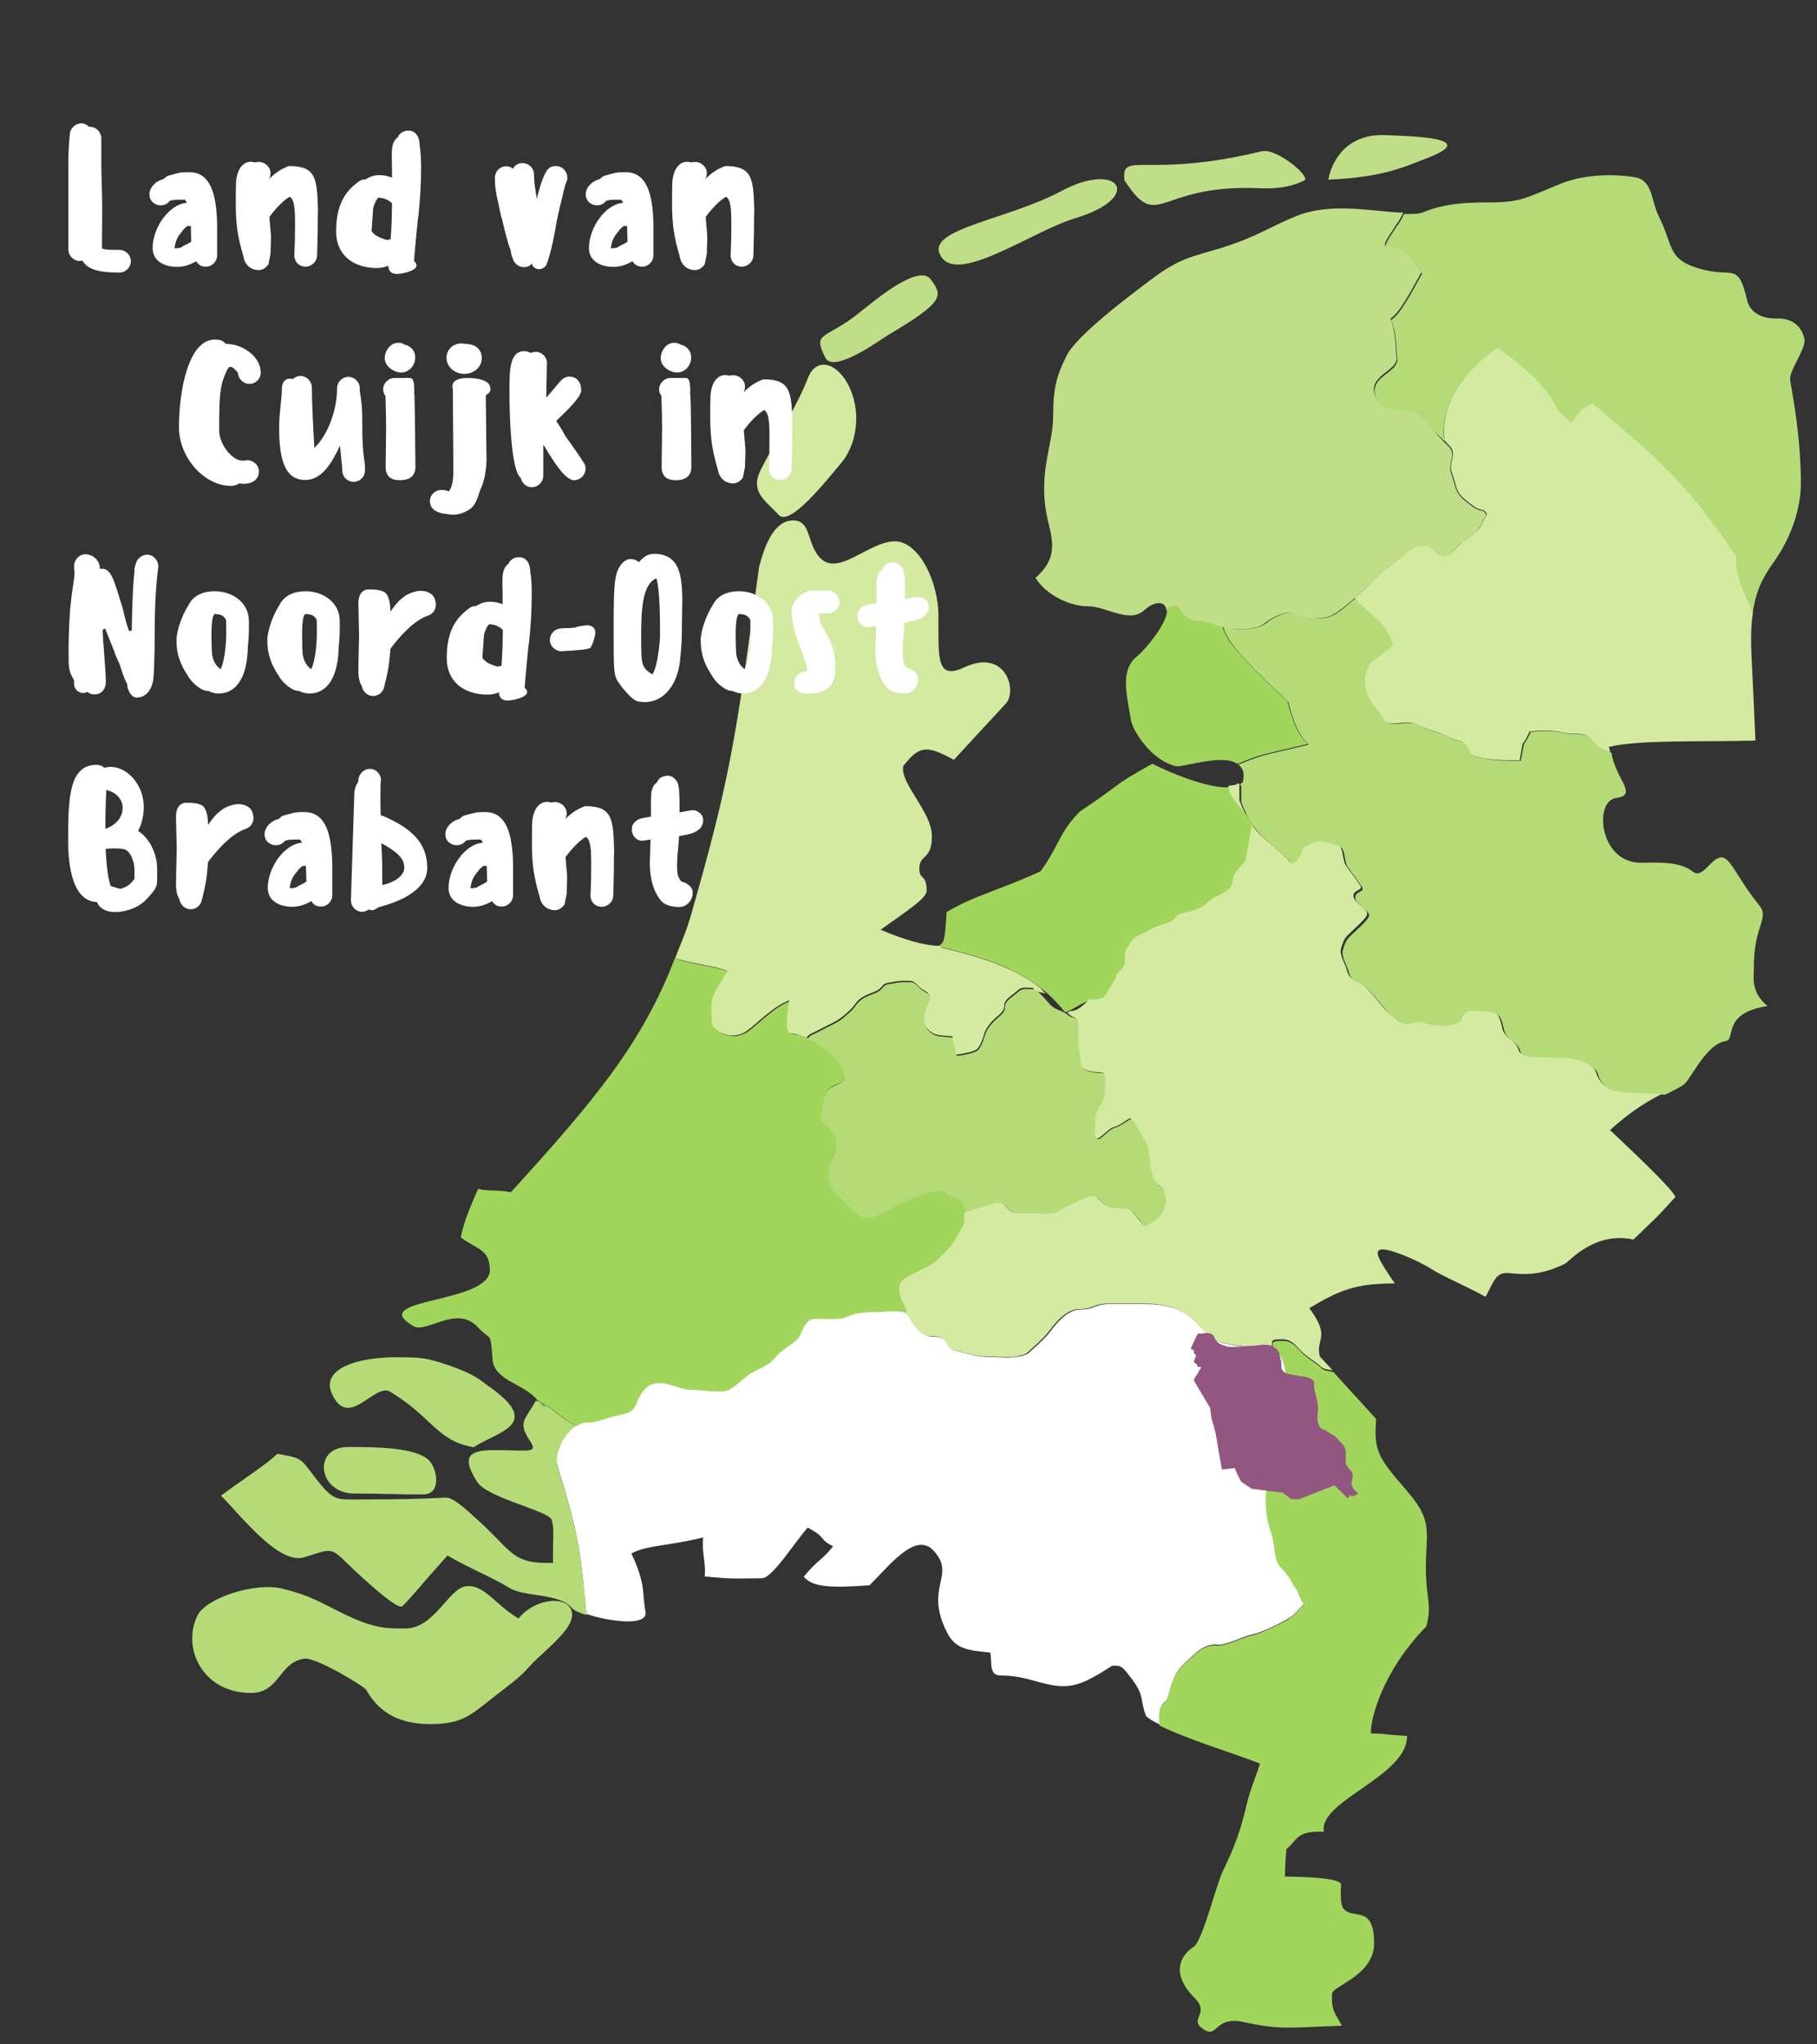 <?xml version="1.0" encoding="utf-8"?>
<!-- Generator: Adobe Illustrator 27.8.0, SVG Export Plug-In . SVG Version: 6.00 Build 0)  -->
<svg version="1.1"
	 id="svg2" xmlns:sodipodi="http://sodipodi.sourceforge.net/DTD/sodipodi-0.dtd" xmlns:dc="http://purl.org/dc/elements/1.1/" xmlns:inkscape="http://www.inkscape.org/namespaces/inkscape" xmlns:svg="http://www.w3.org/2000/svg" xmlns:rdf="http://www.w3.org/1999/02/22-rdf-syntax-ns#" xmlns:cc="http://creativecommons.org/ns#"
	 xmlns="http://www.w3.org/2000/svg" xmlns:xlink="http://www.w3.org/1999/xlink" x="0px" y="0px" viewBox="0 0 800 900"
	 style="enable-background:new 0 0 800 900;" xml:space="preserve">
<rect x="0" y="0" width="800" height="900" fill="#333333" stroke="none"/>
<style type="text/css">
	.st0{fill-rule:evenodd;clip-rule:evenodd;fill:#FFFFFF;}
	.st1{fill-rule:evenodd;clip-rule:evenodd;fill:#A1D55C;}
	.st2{fill-rule:evenodd;clip-rule:evenodd;fill:#B4DB78;}
	.st3{fill-rule:evenodd;clip-rule:evenodd;fill:#D3EAA0;}
	.st4{fill-rule:evenodd;clip-rule:evenodd;fill:#C0DE88;}
	.st5{fill:#935680;}
	.st6{fill:#FFFFFF;}
</style>
<defs>
	
		<inkscape:perspective  id="perspective10" inkscape:persp3d-origin="372.04724 : 350.78739 : 1" inkscape:vp_x="0 : 526.18109 : 1" inkscape:vp_y="0 : 1000 : 0" inkscape:vp_z="744.09448 : 526.18109 : 1" sodipodi:type="inkscape:persp3d">
		</inkscape:perspective>
	
		<inkscape:perspective  id="perspective2447" inkscape:persp3d-origin="372.04724 : 350.78739 : 1" inkscape:vp_x="0 : 526.18109 : 1" inkscape:vp_y="0 : 1000 : 0" inkscape:vp_z="744.09448 : 526.18109 : 1" sodipodi:type="inkscape:persp3d">
		</inkscape:perspective>
</defs>
<sodipodi:namedview  bordercolor="#666666" borderopacity="1.0" id="base" inkscape:current-layer="layer1" inkscape:cx="722.18935" inkscape:cy="378.99408" inkscape:document-units="px" inkscape:pageopacity="0.0" inkscape:pageshadow="2" inkscape:window-height="712" inkscape:window-width="1024" inkscape:window-x="-4" inkscape:window-y="-4" inkscape:zoom="0.56333333" pagecolor="#ffffff" showgrid="false">
	</sodipodi:namedview>
<g id="layer1" transform="translate(-8.406,-130.094)" inkscape:groupmode="layer" inkscape:label="Calque 1">
	<g id="g3366">
		<path id="path3266" class="st0" d="M519.1,889.3c-0.2-1.9-0.3-3.8-0.1-5.4c0.2-1.8,0.8-3.3,2-4.3c1.8-1.3,2.1-4,3-7.2
			c0.5-1.6,1.1-3.3,2-5c1-1.8,2.3-3.6,4.3-5.4c1.9-1.7,4-3.9,6.3-5.5s4.7-2.6,7.2-2.4c2.4,0.3,4.8-0.5,7.5-1.5s5.6-2.3,9-3.1
			c4.7-1.2,9.2-3.6,12.9-5.5c2.5-1.3,3.7-2,4.8-3.1c1.2-1.1,2.3-2.5,4.7-4.7c-4.8-8.3-0.8-3.1-3.7-7.3c-2.3-3.3-2.6-5.2-6.4-9
			c-1.8-1.8-2.4-4.3-2.8-7.2c-0.4-2.8-0.7-6.1-1.9-9.3c-1.1-2.9-1.9-7.2-2-11.3s0.3-8,1.3-10.2c5.8-0.3,11.3,0.1,16.8,0.3
			s11.1,0.3,16.9-0.9c-1.4-4.7-3.5-8.9-6-13s-5.4-8-8.2-11.9s-5.5-7.8-7.7-11.9c-2.3-4.1-4-8.4-4.9-13.1c-0.6-3-1.8-5-3.5-6.3
			s-3.9-1.8-6.6-1.8c-6.3,0-11.5-0.6-17.1-2c-3.2-0.8-5.7-2.9-8.1-5.3c-2.3-2.3-4.5-4.9-7.1-6.8c-2.2-1.7-5.2-3-8.4-3.8
			s-6.6-1.2-9.7-1.2c-5.7,0-11.4,0-17.1,0c-6.1,0-6.1,2.4-12.5,2.4c-2.7,0-5.4,1.5-7.7,3.5s-4.2,4.4-5.5,6.2
			c-2.9,3.8-6.3,6.3-9.1,9.1c-0.8,0.8-2.1,1.3-3.6,1.7c-1.5,0.3-3.2,0.5-5,0.6c-3.6,0.1-7.5-0.3-10.3-0.3c-5.1,0-10-1.9-13.8-2.8
			c-1.3-0.3-2-0.9-2.5-1.6c-0.5-0.6-0.8-1.3-1.2-2s-0.8-1.2-1.8-1.7s-2.4-0.8-4.6-0.8c-2.4,0-4.6-1.4-6.3-3.2
			c-1.7-1.8-3-4.1-3.9-5.8c-0.4-0.9-1.3-1.5-2.4-1.9s-2.4-0.4-3.8-0.4c-2.8-0.1-6,0.3-7.9,0.3c-5.8,0-9.9,0.4-13.1,2
			c-1.9,0.9-4.2,1.1-6.7,1.1s-5.1-0.1-7.4-0.1c-1.4,0-2.4,0.4-3.2,1s-1.5,1.5-2,2.5c-1,1.9-1.6,4-2.8,5.3c-2.8,2.8-7.3,5-9.1,7.4
			c-1.3,1.8-2.7,3-4.4,4c-1.7,1.1-3.6,2-5.7,3c-3.8,1.9-7.6,6.3-11.1,8.1c-1.6,0.8-4.5,0.8-7.4,0.6s-5.9-0.6-7.7-0.6
			c-5.3,0-6.3-1.2-11.1-2.4c-3-0.8-5.7-0.8-7.8,0c-2.2,0.8-3.9,2.6-5.3,5.4c-1.4,2.8-1.9,4.5-2.9,5.6s-2.6,1.8-6.2,2.5
			c-2.6,0.5-4.8,1.3-7.1,2c-2.3,0.7-4.6,1.3-7.5,1.3c-1.8,0-3.7,0.8-5.4,2.1c-1.6,1.3-3.1,3-4.3,5c-1.2,2-2.1,4.3-2.6,6.5
			s-0.4,4.3,0.1,6c5.1,16.3,7.5,25.7,9.1,34.4s2.2,16.7,3.5,30.2v0.2c9.8,3.3,27.5,5.8,26.1-1.1c-1.6-8,0.4-11.5-6.2-25.5
			c6.4-3.7,17.9-3.5,31.6-7.1c-0.7,7.2,1.2,10,0.7,17.2c11.6,1,9.6,1,25.2,0.8c4.5-0.1,13.5-14.6,20.1-22.3
			c8.4,4.3,4.6,4.9,11.2,8.2c-5.3,6.7-6.4,5.5-12.9,13.4c3.9,4.9,12.9,4.9,28.9,3.8c8.5-8.2,20.3-24.2,28.4-15.1
			c10,11.1-4.7,15.7,6,36.3c3.8,7.3,10.2,7.5,18.8,8.4c0.9,4.4-0.8,10.1,4.6,10.1c11.8,0,18.6,4.7,27.6,4.7c6.9,0,12.2-3.1,21.5-9
			c4.2-0.2,4.6,0.6,8.1,5.1c6.3,8.4,3.8,8.5,6.7,16.9C514.2,886.9,516.7,888.1,519.1,889.3z"/>
		<path id="path3269" class="st1" d="M595.5,734.1c-1.9-0.4-4-0.5-5.3-1.7c-2-2-6-4.2-8.6-6.8c-1.1-1.1-2.2-2.5-3.5-3.5
			s-2.8-1.7-4.7-1.7c-2.9,0-4.1,0.1-4.5,0.8c-0.4,0.6-0.1,2.1-0.2,3.9c0.5,0.2,1.2,0.1,1.7,0.4c1.7,1.3,2.9,3.3,3.5,6.3
			c0.9,4.7,2.7,9,4.9,13.1c2.3,4.1,4.9,8,7.7,11.9s5.7,7.8,8.2,11.9c2.5,4.1,4.7,8.3,6,13c-5.8,1.2-11.4,1.1-16.9,0.9
			c-5.5-0.2-10.9-0.7-16.8-0.3c-1.1,2.1-1.5,6.1-1.3,10.2s0.9,8.4,2,11.3c1.2,3.2,1.5,6.4,1.9,9.3c0.4,2.8,1,5.3,2.8,7.2
			c3.8,3.8,4.1,5.7,6.4,9c2.9,4.1-1.1-1,3.7,7.3c-2.4,2.2-3.5,3.6-4.7,4.7c-1.2,1.1-2.3,1.9-4.8,3.1c-3.7,1.8-8.2,4.3-12.9,5.5
			c-3.3,0.8-6.3,2.1-9,3.1s-5.1,1.7-7.5,1.5c-2.5-0.3-4.9,0.8-7.2,2.4c-2.3,1.6-4.3,3.7-6.3,5.5c-1.9,1.8-3.3,3.6-4.3,5.4
			c-1,1.8-1.6,3.4-2,5c-0.9,3.2-1.2,5.8-3,7.2c-1.2,0.9-1.8,2.4-2,4.3c-0.2,1.6,0,3.5,0.1,5.4c11.1,5.7,32.6,12.2,44.3,16.8
			c-2.2,6.7-4,10.5-5.6,16.8c-1.9,7.6-3.5,15.7-10.7,30.3c-3,6.1-9,30.9-12.9,33.5c-6.3,4.1-10,12.2,0.4,22.6
			c6.9,6.9-2.6,9.1,3.5,13.5c6.9,5,4.8-5.9,18.2-2.9c16.2,3.6,21.3,2.3,43.1,1.6c-2.8-5.7-4.7-6-4.3-14.1c0.2-3.5,18.6-8,18.5-22.3
			c-0.1-17.3-9.3-10-13.5-15.2c-1.4-1.7-1.3-7.3-1-10.3s-12.9-3.6-24.8-3.8c0.3-5.8,0-4.4,0.7-12.1c5.4-4.4,4.1-8,16.5-7.6
			c-2.6-13.6,36.9-24.4,36.6-42.2c-12.3-0.7-8.2-1-15.9-1.1c-0.3-6.2,5-27.3,24.4-47.1c2.6-9.7-0.2-12.6-0.2-25.3
			c0-17.5,3.4-20.8-8.7-34.8c-12.7-14.6-14.2-17.4-13.2-31.2C610.8,750.8,601.2,740.5,595.5,734.1z"/>
		
			<path id="path3274" sodipodi:nodetypes="ccccsssscccsssssssssssssssssssssscssssssssssssssssssssssssssscsssssscscsscscsc" class="st1" d="
			M305.6,551.8c-14.5,37.9-35.8,63.1-72.3,103.2c-4.8-1.2-9.1-0.3-14.4-1.5c-3,6.8-6.5,14.9-7.6,21.4c7.7,5.5,12.3,5.1,12.8,13.9
			c0.8,15.5-55.3,12.5-33.7,25.1c5.9,3.4,19-9.6,28.3,0.4c6.3,6.7,5.5,1.3,6.6,14.5c0.8,9.1,14.2,10.6,19.7,17.7
			c6.1,2.8,10.7,8.1,16.8,11.2c0,0.1,0.1,0.3,0.1,0.4c1.4-0.9,2.9-1.7,4.4-1.7c2.9,0,5.2-0.6,7.5-1.3s4.4-1.5,7.1-2
			c3.5-0.7,5.1-1.3,6.2-2.5c1-1.1,1.5-2.8,2.9-5.6c1.4-2.7,3.1-4.5,5.3-5.4c2.2-0.8,4.8-0.8,7.8,0c4.8,1.2,5.8,2.4,11.1,2.4
			c1.8,0,4.8,0.4,7.7,0.6c2.9,0.2,5.8,0.2,7.4-0.6c3.5-1.8,7.2-6.1,11.1-8.1c2.1-1.1,4.1-2,5.7-3c1.7-1.1,3-2.3,4.4-4
			c1.8-2.3,6.3-4.6,9.1-7.4c1.2-1.2,1.8-3.4,2.8-5.3c0.5-0.9,1.2-1.8,2-2.5s1.8-1,3.2-1c2.3,0,4.9,0.1,7.4,0.1s4.8-0.2,6.7-1.1
			c3.2-1.6,7.3-2,13.1-2c2,0,5.1-0.4,7.9-0.3c1.4,0,2.7,0.1,3.8,0.4c0.7,0.2,1.1,0.8,1.6,1.2c0.3-1.6-0.4-2.9-1.2-4.6
			c-0.9-1.7-1.9-3.6-1.9-6.6c0-1.2,0.4-2.2,1-3s1.4-1.5,2.4-2.1c1.8-1.2,4.1-2.1,5.5-2.8c6.7-3.3,6.6-3.5,11-7.8
			c3.6-3.6,5.6-7,8.4-12.5c1.3-2.6,1.2-5.5,0.3-7.8s-2.6-4.2-4.6-4.7c-3-0.8-3.2-1.5-3.6-2s-1-0.9-4.8-0.9c-1.9,0-5.2,1.1-8.5,2.5
			c-3.3,1.3-6.5,2.8-8.1,3.6c-4,2-6.5,4-11.4,5.3c-1.6,0.4-3.1,0.4-4.3,0.1c-1.2-0.3-2.1-0.9-3-1.7c-1.8-1.5-3.3-3.6-5.1-5.5
			c-2-2-3.2-2.9-4.1-3.9s-1.6-2.1-2.2-4.7c-0.7-2.7-0.7-4.8-0.2-6.7c0.4-1.9,1.3-3.7,2.4-5.7c0.7-1.5,0.9-3.1,0.8-4.5
			s-0.6-2.7-1.2-3.9c-1.3-2.4-3.3-4.2-4.5-4.8c-1.3-0.6-1.2-3.6-0.8-6.5c0.4-2.9,1.3-5.8,1.6-6.4c1.2-2.4,2.7-3.1,4.3-3.7
			c1.6-0.6,3.1-1.1,4.3-3.4c-0.2-2-1.2-4.2-2.6-6.3s-3.4-4.1-5.6-5.9s-4.7-3.4-7.3-4.6c-2.6-1.2-5.2-1.9-7.7-2.1
			c-1-0.1-1.5-1-1.8-2.2c-0.3-1.3-0.4-2.9-0.2-4.6c0.3-3.4,1-7,1-7.8c-3.8,1.4-7,3.7-10.1,6.3c-3.1,2.5-6,5.3-9.2,7.6
			c-1.7,0.8-3.3,1.3-4.8,1.5c-1.5,0.1-2.9-0.1-4.1-0.4c-2.5-0.7-4.4-2.3-5.6-3.9c-0.7-6-0.8-9.2,0.1-12.2s3-6,6.5-11.8
			c-4.4-2.2-18.7-3.7-22.7-5.7C305.8,551.9,305.7,551.9,305.6,551.8z"/>
		<path id="path3280" class="st2" d="M433.2,664.5c1-0.4,1.4-0.7,2.6-1.1c0.3,0,0.6,0.2,0.9,0c1.8-1.3,4.6-1.5,6.5-2.2
			c0.8-0.3,2.3-0.9,3.9-1.1c1.6-0.2,3.1-0.3,3.9,0.6c1,1,2.9,3.8,4.7,3.8c2.8,0,5.5,0,8.3,0c3,0,7.6,0.7,10.2-0.6
			c2.2-1.1,4.9-2.6,7.9-4.1c0.6-0.3,2.5-1.4,4.6-2.1c2-0.7,4.2-1.2,5.1-0.2c1.8,1.8,3,3.3,5.5,4.3s7.3,0.1,9.3,1.3
			c0.8,0.5,2.1,2.4,3.5,4.1c1.3,1.7,2.7,3.2,3.5,2.8c2.6-1.3,6-3.7,7.4-6.5c0.8-1.5,1.5-4.1,1-6.5c-0.6-3.1-1.2-3.6-1.9-4
			s-1.7-0.7-3.2-3.4c-1.7-3-1.9-13-3.2-15.8c-0.2-0.4-1.7-3.2-3.4-5.9c-1.6-2.7-3.4-5.3-4-5.1c-1.4,0.4-4.6,3.2-6.9,3.7
			c-1.5,0.3-3.4,2.1-5,3.5c-0.8,0.7-1.5,1.3-2.1,1.5s-1,0-1.2-0.8c-0.6-2.4,0-4.9,0-7.4c0-3,1.6-4.9,2.8-7.4c1.2-2.4,1.5-4,1.5-6.9
			c0-1.1,0.1-2.8,0-4.1s-0.6-2.4-1.9-2.4c-2.1,0-6.5-0.5-7.8-1.9c-0.9-0.9-1.1-1.4-1.1-2.2s0-1.7-0.3-3.2c-1-4.8-0.5-9.6-0.9-14.4
			c-0.1-1.8-0.9-2.3-1.8-2.6s-2-0.3-2.8-1.1c-1.9-1.9-5.7-2.3-7.9-4.6c-1.1-1.1-5.7-6.9-7.4-6.9c-1.1,0-2.4-0.2-3.6-0.1
			c-1.2,0.1-2.2,0.3-2.9,1c-0.8,0.8-2.3,1.8-3.6,2.9c-1.3,1.1-2.5,2.3-2.5,3.6c0,1.7-0.6,2.8-1.5,3.7s-2.1,1.7-3.1,2.8
			c-2.3,2.3-3.8,4.4-4.6,7.4c-0.4,1.6-1.6,4.4-2.8,5.6c-1,1-7.2,2.4-9.3,2.4c-0.8-7.2-0.9-2.2-1.5-7.9c-2.3-0.6-6.1-0.3-8.3-1.3
			c-0.9-0.4-1.9-1.2-2.7-2.1c-0.8-0.9-1.5-2-1.5-3c0-3.2,0.4-5.5,1.8-8.3c0.5-1,0.8-2.1,0.6-3s-0.9-1.8-2.4-2.6
			c-1.4-0.7-2.3-1.7-3.2-2.6c-0.9-0.9-1.8-1.6-3.2-1.6c-2.4,0-4.8-0.1-6.9,0.4c-1.8,0.5-3.9,0.2-5.1,1.8c-1,1.4-2.3,2.1-3.7,2.7
			c-1.4,0.6-3,1.1-4.6,2c-3.4,2-3.4,3.4-5.6,5.6c-2,2-4.7,4.4-7.8,5.9c-3.5,1.7-7.9,4.1-10.2,5.1c-0.5,0.5-1,1-1.6,1.5
			c0.4,0.2,0.8,0.1,1.2,0.3c2.6,1.2,5.1,2.8,7.3,4.6s4.2,3.9,5.6,5.9c1.4,2.1,2.4,4.3,2.6,6.3c-1.1,2.2-2.7,2.7-4.3,3.4
			c-1.6,0.6-3.1,1.3-4.3,3.7c-0.3,0.6-1.1,3.5-1.6,6.4c-0.4,2.9-0.5,5.9,0.8,6.5c1.1,0.6,3.2,2.4,4.5,4.8c0.7,1.2,1.1,2.5,1.2,3.9
			s0,3-0.8,4.5c-1,2-1.9,3.8-2.4,5.7c-0.4,1.9-0.5,4,0.2,6.7c0.6,2.6,1.3,3.7,2.2,4.7c0.9,1,2.1,1.9,4.1,3.9c1.8,1.8,3.3,4,5.1,5.5
			c0.9,0.7,1.8,1.4,3,1.7s2.6,0.3,4.3-0.1c4.9-1.2,7.4-3.3,11.4-5.3c1.6-0.8,4.8-2.3,8.1-3.6c3.3-1.3,6.6-2.5,8.5-2.5
			c3.8,0,4.4,0.3,4.8,0.9c0.4,0.5,0.6,1.3,3.6,2c2,0.5,3.7,2.3,4.6,4.7C433.6,662.6,433.1,663.6,433.2,664.5z"/>
		<path id="path3292" class="st1" d="M525.2,396.8c-0.4,0-0.8,0.2-1.2,0.3c-0.9,0.3-1.3,0.8-2,1.3c0.1,0.6,0.3,1,0.1,1.8
			c-1.1,5.4-8.5,15-13.3,19c-7.4,6.2-4.2,17.1-2.4,28.2c0.6,3.6,8.1,17.1,19.7,20c2.9,0.7,20.5-5.6,27-1.1c0.4-0.1,0.5-0.1,0.9-0.2
			c4.9-2.1,8.5-3.3,12.9-4.4c4.3-1.1,9.4-2.1,17.3-4.1c-2.5-2.4-4.3-5.2-5.6-8.3c-1.3-3.1-2.3-6.6-3.4-10.5
			c-2.9-2.9-9.3-8.5-15.3-14.7c-3-3.1-5.9-6.3-8.3-9.3c-2.4-3-4.1-5.9-4.8-8.3c0.1-0.3,0.1-0.6,0.1-0.9c-1.1-0.3-2.2-0.3-3.2-0.7
			c-2.8-0.9-5.6-1.8-8.5-1.8c-1.4,0-2.7-0.7-3.8-1.5s-2-1.6-2.6-2.2c-0.2-0.2-0.3-0.6-0.4-0.9c-0.5-1-1.2-1.6-1.9-1.8
			C526,396.8,525.6,396.8,525.2,396.8z M515.6,466.4c-19.5,11-10.2,6.5-31.8,21c-9.1,9.1-9.5,15.9-17.3,26.3
			c-18.3,8.4-28.4,10.3-41.3,17.9c-0.6,7.1-0.5,13.6-2.9,14.4c0.2,0.4,0.5,0.8,0.7,1.2c4.8,1.1,9.8,2.3,14.7,3.8
			c4.9,1.5,9.8,3.2,14.5,5.4s9.3,4.8,13.5,7.9c4.3,3.2,8.1,7,11.6,11.4c1.9,0,8.9-5.3,11.5-5.1c4,0.2,5.6-0.3,6.6-1.2
			s1.3-2.3,2.4-3.8c4.8-7.2,2.2-5.4,2.9-6c1.9-1.9,2.9-2.8,3.4-3.9s0.4-2.4,0.4-4.9c0-1.2,0.9-2.9,1.9-4.4s2.3-2.9,3.2-3.4
			c5.3-2.6,7.5-4.2,13.2-5.9c2.5-0.8,3.3-1.7,3.9-2.5c0.6-0.8,1-1.5,2.5-1.8c1.9-0.4,4.2-0.9,6.2-1.6s3.8-1.6,4.9-2.7
			c3.4-3.4,3.9-2.5,8.1-5.1c1.6-1,2.4-1.7,2.9-2.7s0.6-2,0.9-3.6c0.3-1.6,1.5-3.1,2.7-4.4c1.2-1.3,2.5-2.5,2.8-3.8
			c0.7-5,2-9.9,2.6-14.9c-4.2-7.8-7.1-9.3-9.6-14.2c-0.4-0.9-0.4-2.2-0.7-3.2c-8.1,1-24.5-5.4-34.1-10.2
			C515.8,466.5,515.7,466.5,515.6,466.4z"/>
		
			<path id="path3303" sodipodi:nodetypes="csssssssssssssssssssssssssssssssssssccsssssssssssssssssssssssssssssscssssscsccsscssccccsssssssssssssssssssssssssssssssssssssssssssscssccccsccsssssssssssssssscc" class="st3" d="
			M478.4,576c0.8,0.8,1.9,1.6,2.8,1.9c0.9,0.3,1.6,0.8,1.8,2.6c0.4,4.8-0.1,9.7,0.9,14.4c0.3,1.5,0.3,2.5,0.3,3.2s0.3,1.4,1.1,2.2
			c1.4,1.4,5.7,1.9,7.8,1.9c1.3,0,1.8,1,1.9,2.4c0.1,1.3,0,3,0,4.1c0,2.9-0.3,4.5-1.5,6.9c-1.2,2.5-2.8,4.4-2.8,7.4
			c0,2.5-0.6,5,0,7.4c0.2,0.8,0.7,1,1.2,0.8c0.6-0.2,1.3-0.8,2.1-1.5c1.6-1.3,3.5-3.2,5-3.5c2.4-0.5,5.5-3.3,6.9-3.7
			c0.6-0.2,2.4,2.4,4,5.1c1.6,2.7,3.1,5.5,3.4,5.9c1.4,2.8,1.5,12.8,3.2,15.8c1.5,2.6,2.5,2.9,3.2,3.4c0.7,0.4,1.3,0.9,1.9,4
			c0.5,2.4-0.3,5-1,6.5c-1.4,2.8-4.7,5.2-7.4,6.5c-0.8,0.4-2.1-1.1-3.5-2.8c-1.3-1.7-2.6-3.6-3.5-4.1c-2-1.2-6.8-0.4-9.3-1.3
			c-2.5-1-3.6-2.4-5.5-4.3c-1-1-3.1-0.5-5.1,0.2s-4,1.8-4.6,2.1c-3,1.5-5.7,3-7.9,4.1c-2.6,1.3-7.1,0.6-10.2,0.6c-2.8,0-5.5,0-8.3,0
			c-1.8,0-3.7-2.8-4.7-3.8c-0.8-0.8-2.3-0.8-3.9-0.6s-3.2,0.8-3.9,1.1c-1.9,0.8-4.7,0.9-6.5,2.2c-0.2,0.2-0.6,0-0.9,0
			c-1.2,0.4-1.5,0.7-2.6,1.1c0.1,1.7,0.6,3.4-0.2,5c-2.8,5.5-4.8,8.9-8.4,12.5c-4.3,4.3-4.3,4.5-11,7.8c-1.4,0.7-3.6,1.6-5.5,2.8
			c-0.9,0.6-1.7,1.3-2.4,2.1s-1,1.9-1,3c0,3,1,4.9,1.9,6.6c0.9,1.7,1.6,3,1.2,4.6v0.1c0.2,0.2,0.6,0.3,0.8,0.6
			c0.9,1.7,2.2,4,3.9,5.8c1.7,1.8,3.8,3.2,6.3,3.2c2.2,0,3.6,0.3,4.6,0.8s1.4,1,1.8,1.7s0.7,1.4,1.2,2s1.2,1.3,2.5,1.6
			c3.8,0.9,8.6,2.8,13.8,2.8c2.8,0,6.7,0.4,10.3,0.3c1.8,0,3.5-0.2,5-0.6c1.5-0.3,2.7-0.8,3.6-1.7c2.7-2.7,6.2-5.3,9.1-9.1
			c1.3-1.7,3.2-4.2,5.5-6.2s5-3.5,7.7-3.5c6.4,0,6.5-2.4,12.5-2.4c5.7,0,11.4,0,17.1,0c3.1,0,6.5,0.4,9.7,1.2s6.2,2.1,8.4,3.8
			c2.6,1.9,4.7,4.5,7.1,6.8c2.3,2.3,4.8,4.5,8.1,5.3c5.7,1.4,10.8,2,17.1,2c2,0,3.5,0.7,4.9,1.3c0.1-1.9-0.1-3.3,0.2-3.9
			c0.4-0.7,1.6-0.8,4.5-0.8c1.9,0,3.4,0.7,4.7,1.7s2.4,2.4,3.5,3.5c2.7,2.7,6.6,4.8,8.6,6.8c1.2,1.2,3.3,1.3,5.3,1.7
			c-1.7-1.9-5.6-5.9-5.7-6.2c-2-8,5.1-8.1-4.6-21.2c12.9-7.7,19.9-10.9,37.6-10.9c-7.4-10.8-9.1-14.2-6.2-14.9
			c3.1-0.8,15.6,4.3,22.4,8.6c5,3.2,14.9,7.3,23.8,12.2c2.9-5.4,3.9-9,7.2-10.2c3.7-1.4,12.5,3.3,27.8-4.4
			c1.8-0.9,13-14.4,30.1-10.6c11.9-11.6,7.9-7.2,18.5-18.8c-1.8-3.6-12.4-13.9-28.8-29.4c9.7-8.9,17.5-13.2,23.5-16.3
			c-1.6-0.1-2.6-0.4-4.3-0.4c-7.2-0.3-14.4-0.5-18.5-1.3c-1.4-0.3-2.9-1.3-4.1-2.6c-1.2-1.3-2.2-2.8-2.6-4.3
			c-0.3-1.2-0.9-2.1-1.6-2.8c-0.7-0.7-1.6-1.3-2.7-1.9c-2.5-1.5-5.2-2.2-8.1-2.6c-2.8-0.4-5.8-0.4-9-0.4c-9.2-0.2-11.6-0.6-12.4-1.7
			c-0.4-0.5-0.5-1.2-0.9-2.1s-1.1-2-2.9-3.4c-2.6-2-3.4-3.3-3.8-4.8c-0.4-1.5-0.5-3-1.7-5.4c-0.3-0.5-0.8-1.3-2-1.9
			c-1.2-0.6-2.9-1.1-5.6-1.1c-1.9,0-4-0.4-5.7-0.2c-0.9,0.1-1.6,0.5-2.2,1s-1.2,1.3-1.5,2.6c-0.2,0.9-1.1,1.7-2.4,2.1
			c-1.3,0.5-2.9,0.7-4.7,0.8c-3.5,0.2-7.4-0.3-9.5-1.1c-2-0.8-3.9-0.2-5.7,0.2c-0.9,0.2-1.9,0.3-2.8,0.2c-0.9-0.1-1.7-0.5-2.6-1.3
			c-1.8-1.8-2.9-2-4.7-3.8c-1.2-1.2-3.4-4-5.7-6.7s-4.8-5.3-6.6-6c-1.7-0.7-2.7-1.3-3.5-2.1s-1.3-1.9-1.7-3.5c-0.2-1-1-2.6-1.7-4.3
			s-1.1-3.3-0.8-4.6c0.5-1.9,1.2-4.3,2.9-6c2.2-2.2,7.5-6.8,8.5-8.8c0.3-0.6,0.2-1.3-0.3-2s-1.3-1.4-2.1-2.1
			c-1.6-1.4-3.5-2.9-3.5-4.4s1.1-2.1,2-2.6s1.8-1,1-2.1c-2-3.1-4.4-5.9-6.4-9c-0.7-1.1-1-3-1.3-4.7s-0.7-3.3-1.7-3.8
			c-3-1.5-6-2.6-9.4-2.6c-1.5,0-7,2-7.6,3.5c-0.1,0.2-0.1,1.2-0.6,2.5c-0.5,1.2-1.5,2.7-3.7,3.9c-4.3-4.7-8.4-7.4-12.2-11
			c-1.9-1.8-3.8-3.9-5.5-6.5s-3.3-5.7-4.8-9.7c0-2.4,0-6.2,0-7.3c-0.2-0.1-0.4-0.2-0.6-0.3c-0.8,0.9-2.6,0.9-4.3,1.1
			c0.3,1,0.2,2.4,0.7,3.2c2.5,5,5.5,6.4,9.6,14.2c-0.6,5-1.8,9.9-2.6,14.9c-0.3,1.3-1.6,2.5-2.8,3.8s-2.4,2.7-2.7,4.4
			c-0.3,1.5-0.4,2.6-0.9,3.6s-1.3,1.7-2.9,2.7c-4.2,2.6-4.7,1.8-8.1,5.1c-1.1,1.1-2.9,2-4.9,2.7s-4.2,1.2-6.2,1.6
			c-1.4,0.3-1.8,1-2.5,1.8c-0.6,0.8-1.4,1.7-3.9,2.5c-5.7,1.7-7.9,3.3-13.2,5.9c-1,0.5-2.2,1.9-3.2,3.4s-1.9,3.2-1.9,4.4
			c0,2.5,0,3.8-0.4,4.9s-1.5,2.1-3.4,3.9c-0.7,0.7,1.9-1.2-2.9,6c-1,1.5-1.4,2.9-2.4,3.8c-1,0.9-2.6,1.4-6.6,1.2
			C481.1,577.4,480.1,573.9,478.4,576z"/>
		<path id="path3289" class="st2" d="M554.3,475.6c0.2,0.1,0.4,0.2,0.6,0.3c0,1.1,0,4.9,0,7.3c1.5,4.1,3.1,7.2,4.8,9.7
			c1.7,2.6,3.6,4.7,5.5,6.5c3.8,3.6,7.9,6.3,12.2,11c2.2-1.2,3.2-2.7,3.7-3.9c0.5-1.2,0.5-2.2,0.6-2.5c0.6-1.5,6.2-3.5,7.6-3.5
			c3.4,0,6.4,1.1,9.4,2.6c1,0.5,1.4,2.1,1.7,3.8c0.3,1.7,0.6,3.6,1.3,4.7c2,3,4.4,5.9,6.4,9c0.7,1.2-0.1,1.6-1,2.1s-2,1.1-2,2.6
			s1.8,2.9,3.5,4.4c0.8,0.7,1.6,1.4,2.1,2.1s0.7,1.4,0.3,2c-1,2.1-6.3,6.6-8.5,8.8c-1.7,1.7-2.4,4.2-2.9,6c-0.3,1.2,0.1,2.9,0.8,4.6
			c0.7,1.7,1.4,3.3,1.7,4.3c0.4,1.6,0.9,2.7,1.7,3.5s1.8,1.4,3.5,2.1c1.8,0.8,4.3,3.3,6.6,6s4.5,5.5,5.7,6.7c1.8,1.8,2.9,2,4.7,3.8
			c0.9,0.9,1.7,1.2,2.6,1.3c0.9,0.1,1.9,0,2.8-0.2c1.8-0.4,3.7-1,5.7-0.2c2.1,0.8,6,1.3,9.5,1.1c1.8-0.1,3.4-0.3,4.7-0.8
			s2.1-1.2,2.4-2.1c0.3-1.3,0.8-2,1.5-2.6s1.4-0.9,2.2-1c1.7-0.2,3.8,0.2,5.7,0.2c2.7,0,4.4,0.5,5.6,1.1c1.2,0.6,1.8,1.4,2,1.9
			c1.2,2.3,1.2,3.9,1.7,5.4c0.4,1.5,1.2,2.8,3.8,4.8c1.8,1.3,2.5,2.5,2.9,3.4s0.5,1.6,0.9,2.1c0.8,1.1,3.2,1.5,12.4,1.7
			c3.2,0.1,6.1,0.1,9,0.4c2.8,0.4,5.6,1.1,8.1,2.6c1.1,0.7,2,1.2,2.7,1.9s1.3,1.6,1.6,2.8c0.4,1.4,1.3,3,2.6,4.3
			c1.2,1.3,2.7,2.3,4.1,2.6c4,0.8,11.3,1,18.5,1.3c1.6,0.1,2.6,0.4,4.3,0.4c3.9-2,7.7-3.8,8.8-5c3.4-3.8,9.7-17.4,17.8-18.6
			c4.7-0.7-2-12.3,18.4-15.4c-7.4-6.3-6-12.3-6-16c-0.3-19.9,7.3-22.4,2.2-28.6c-10.2-12.6-12.6-21.6-17-20.8
			c-4.5,0.8-7.9,9.6-12.1,6.2c-6.1-5-17.5-3.8-23.4-3.9c-17.8-0.5-20.2-27.2-10.3-28.5s-0.4-8.4-2.1-19.9c-2.1-0.7-4.2-1.4-5.7-2.9
			c-1.8-1.8-2.5-3.1-3.8-4s-3-1.3-6.8-1.3c-2.4,0-4.2-0.6-6.9-1s-6.2-0.6-12.3,0c-2.2,4.7-2.7,4.7-2.9,5.1s-0.3,1.2-1.5,7.6
			c-1.8,0-6.7,0.1-11.4-0.3c-2.3-0.2-4.7-0.6-6.5-1s-3.1-1-3.5-1.8c-1.6-3.3-2.5-4.3-3.9-4.9s-3.4-0.8-6.8-2.6
			c-3.7-1.8-9.3-3.1-13.9-5.4c-2.1-1-5-0.6-7.7-0.3c-1.3,0.1-2.6,0.2-3.7,0s-1.9-0.7-2.5-1.8c-1.3-2.6-4.9-6.5-6.5-9.6
			c-1.4-2.8-1.9-5.3-1.8-7.5c0.1-2.2,0.7-4.3,1.8-6.5c1.2-2.3,8.6-6.4,10.7-9.5c-1-2.8-2.1-5-3.4-6.7c-1.2-1.8-2.5-3.1-3.9-4.4
			c-2.7-2.5-5.7-4.6-8.7-8.3c-0.3-0.4-0.6-0.7-0.9-1.1c-3.3,2.8-7.2,6.3-10.3,7.8c-1.9,1-4.9,1.4-7.7,1.3c-2.9,0-5.6-0.6-7.2-1.3
			c-2.2-1.1,0.8-0.6-2.7-1.3c-1.3-0.3-3.4,0.2-5.4,1s-3.9,1.9-5,2.7c-0.6,0.5-1.2,0.9-1.8,1.3c-1.6,1.2-3.7,1.7-6,2
			s-4.7,0.2-6.6,0.2c-1.8,0-3.6-0.6-5.4-1.1c-0.1,0.3-0.1,0.6-0.1,0.9c0.7,2.4,2.5,5.3,4.8,8.3c2.4,3,5.3,6.2,8.3,9.3
			c6,6.1,12.5,11.8,15.3,14.7c1.1,3.9,2,7.4,3.4,10.5c1.3,3.1,3.1,5.9,5.6,8.3c-7.9,2-13,3-17.3,4.1s-7.9,2.3-12.9,4.4
			c-0.4,0.1-0.5,0.1-0.9,0.2c2,1.4,3.1,3.8,2.1,7.8C555,474.9,554.6,475.2,554.3,475.6z"/>
		<path id="path3286" class="st3" d="M604.9,393.1c0.3,0.4,0.6,0.7,0.9,1.1c3.1,3.7,6,5.8,8.7,8.3c1.4,1.3,2.7,2.6,3.9,4.4
			s2.3,3.9,3.4,6.7c-2.1,3.2-9.6,7.2-10.7,9.5c-1.1,2.2-1.7,4.3-1.8,6.5s0.4,4.7,1.8,7.5c1.5,3.1,5.2,7,6.5,9.6
			c0.5,1,1.4,1.6,2.5,1.8s2.3,0.1,3.7,0c2.7-0.3,5.6-0.7,7.7,0.3c4.6,2.3,10.2,3.5,13.9,5.4c3.5,1.7,5.4,2,6.8,2.6
			c1.4,0.6,2.3,1.7,3.9,4.9c0.4,0.8,1.7,1.3,3.5,1.8s4.1,0.8,6.5,1c4.7,0.4,9.6,0.3,11.4,0.3c1.1-6.4,1.2-7.2,1.5-7.6
			s0.7-0.4,2.9-5.1c6.1-0.6,9.6-0.4,12.3,0s4.5,1,6.9,1c3.8,0,5.5,0.4,6.8,1.3s2.1,2.3,3.8,4c1.5,1.5,3.6,2.2,5.7,2.9
			c-0.1-0.8-0.5-1.5-0.6-2.4c13.8-3.3,41.4-2.1,64.5-2.8c-1-23.6-1.8-37.2-1.9-42.1c-0.1-5.7,0.2-10.4,0.8-14.4
			c-1.7-3.9-4.2-9.5-5.1-12.2c-1.9-5.4-2.2-8.8-2.2-12.5c-5.3-8.3-10.5-15.4-15.6-21.7c-5-6.3-10-11.8-15.1-16.9
			c-10.1-10.2-20.6-18.8-32.6-28.9c-3.5,1.7-5.5,3.4-6.7,4.8s-1.7,2.5-2,3.1s-0.5,0.7-1.3,0s-2.3-2.2-4.9-4.7
			c-2.8-5.4-5.8-9.5-10-13.8c-4.1-4.2-9.4-8.5-16.8-14c-3.2,2.2-6.3,4.7-9.3,7.6s-5.8,6.2-8.1,9.7s-4,7.3-5.1,11.2
			c-1.1,3.9-1.5,8-1,12.1c-0.1,0.1-0.1,0.3-0.2,0.4c0.8,0.8,1.6,1.8,2.6,2.8c0.9,0.9,1.2,1.9,1.3,2.8s-0.1,1.7-0.3,2.7
			c-0.4,1.9-1,4-0.1,6.3s1.3,4.3,1.9,6.2c0.6,1.8,1.5,3.5,3.5,5.1c4.5,3.9,6.4,4.6,7.5,4.8c1.1,0.2,1.3,0,2.5,2
			c-1.6,2.7-2.2,4.3-3.2,5.9c-1.1,1.6-2.8,3.2-6.7,5.8c-2.9,1.9-4.7,4.5-6.5,5.8c-0.9,0.7-1.7,1-2.7,0.9s-2.1-0.8-3.5-2.2
			c-1.7-1.8-2.3-2.3-3.1-2.5c-0.8-0.1-1.8,0.2-4.1,0.2c-1.8,0-3.9,1.4-6.3,3.4c-2.4,1.9-5,4.4-7.7,6.2c-4,2.7-9.3,8.9-12.6,11.8
			C606,392.4,605.4,392.7,604.9,393.1z"/>
		<path id="path3283" class="st2" d="M644.1,324.1c0.1-0.1,0.1-0.3,0.2-0.4c-0.5-4.1-0.1-8.2,1-12.1s2.9-7.7,5.1-11.2
			c2.3-3.5,5.1-6.8,8.1-9.7s6.1-5.4,9.3-7.6c7.3,5.5,12.6,9.7,16.8,14c4.1,4.2,7.1,8.4,10,13.8c2.6,2.5,4.1,4,4.9,4.7
			c0.8,0.7,1,0.6,1.3,0s0.8-1.7,2-3.1s3.2-3.1,6.7-4.8c12,10.1,22.4,18.7,32.6,28.9c5.1,5.1,10.1,10.6,15.1,16.9
			s10.2,13.4,15.6,21.7c0,3.8,0.4,7.1,2.2,12.5c0.9,2.7,3.5,8.3,5.1,12.2c1.8-12.5,6.4-18.2,10.2-23.7c6.9-10.2,11-22.4,11-33.2
			c0-16.6-2.1-30.6-4.7-45.4c-0.7-4.2,6.4-12.9,6.3-17.6c-0.1-2.7-2.7-10-12.1-9.7c-8.3,0.2-12.2-3.9-13.1-7.8
			c-3.9-16.8-6.1-10.5-18.6-13.5c-17-4.1-13.5-10-20.4-23.8c-3.4-6.8-2.5-15.8-10.6-17.1c-5.6-0.9-11.6-1.1-17.2-0.6
			c-5.7,0.5-11.1,1.7-15.4,3.5c-14.7,5.9-17.1,8.2-31.2,8.2c-10.3,0-19.7,0.4-29.2,4.3c-2.1,0.9-5.3,0.8-8.5,0.8
			c-1,1.9-1.9,3.9-3.4,5.6c-1.1,2-2.9,4.3-3.9,6.2c-0.5,0.9-0.8,1.7-0.8,2.2c0,0.6,0.2,1,1,1c3.1,0.2,5.7,1,8.1,2.7
			c2.4,1.7,4.7,4.4,6.9,8.6c-2.7,4.9-5.1,9.3-7.3,12.8s-4.1,6.1-6.3,7.6c1.4,3.6,1.9,6.6,2.1,9.4c0.3,2.8,0.3,5.3,0.6,8.2
			c0,1.4-0.9,2.7-2.1,3.8s-2.8,2.3-4.3,3.5s-2.6,2.5-3.2,4.1c-0.6,1.6-0.6,3.5,0.6,5.8c1.2,2.4,2.8,3.6,4.5,4.3
			c1.7,0.7,3.6,0.8,5.7,1c2.1,0.2,4.3,0.4,6.6,1.5s4.7,2.8,7.2,5.9C641.1,321.2,642.5,322.4,644.1,324.1z"/>
		<path id="path2457" class="st2" d="M197.2,772.9c-5.8-5.6-22.7-5.8-35.6-5.8c-15.7,0-13.3,20.5,2.9,20.5c12.2,0,17.8,0.4,30,0.4
			C203.2,788.1,200.8,776.3,197.2,772.9z M261.8,758.1c0-0.1-0.1-0.3-0.1-0.4c-6.1-3-10.7-8.3-16.8-11.2c5.8,5.4,4,1.8-0.6,0.2
			c-4.2,8.1-8.3,9.1-2.7,17.5c3.9,5.9,0,4.3-14.8,4.3c-11-0.1-16,1.9-8.3,14c4.5,7.1,31.8,12.8,32.8,16.7c1.3,5,0.4,6.7,0.6,18.9
			c-17.8,0.7-17.9-4.9-32.2-18c-7.1-6.5-12-10.9-15.1-10.7c-11,0.6-20.8,0.8-37.7,0.8c-10.1,0-11.5,1-19.4-9.2c-7-9-5.6-8.9-17-10.9
			c-4.3,4.3-12.3,9.3-24.8,18.4c8.5,8.5,25.3,30.5,36.5,27.2c10.8-3.2,11.5-5,18.2,1.8c1.4,1.4,22.8,22.1,25.2,19.7
			c4.7-4.7,7.4-8.5,19.8-22.3c10.8,6.2,18.4,8.9,27.4,14.3c7,4.2,21.8,2,27.6,9c0.7,0.9,3.2,1.9,6.2,2.9v-0.2
			c-1.3-13.5-1.9-21.5-3.5-30.2s-4-18-9.1-34.4c-0.5-1.7-0.6-3.9-0.1-6c0.5-2.2,1.4-4.5,2.6-6.5s2.6-3.7,4.3-5
			C261.1,758.3,261.5,758.3,261.8,758.1z M216.9,767.2c11.2-7.1,30.7-10,6.6-26.9c-4.1-2.9-5.8-5-16.8-8.9
			c-10.7-3.7-12.7-3.7-23-3.8c-18.1-0.2-34.1,5.2-29.2,16c7.4,16.4,18.8-5,25.7-0.8C198.7,753.9,200.8,764.5,216.9,767.2z
			 M236.7,842.6c-10.2-6-15-15-23-14.2c-7.8,0.8-13.9,18.6-26.8,18.6c-7.3,0-13.5,0.4-27.7-6.7c-9.9-4.9-14.3-7.8-26.3-10.8
			c-12.4-3.1-33.9,4.3-37.5,11.7c-7.1,14.2,2.1,34.2,23.5,34.2c12.7,0,12.3-13.6,23.5-15.1c5.1-0.7,26.3,12.1,27.2,13.7
			c6.3,11,15.7,15.2,29,15.1c15-0.2,17.7-4.8,31.3-15.1c11-8.4,9.6-8.6,14.6-13.3c7.9-7.4,15.8-14,15.8-19.8
			C260.2,832.3,244.6,832.9,236.7,842.6z"/>
		<path id="path3295" class="st3" d="M468.8,567.5c-1.1-0.9-1.9-2.2-3-3c-4.3-3.2-8.8-5.8-13.5-7.9c-4.7-2.2-9.6-3.9-14.5-5.4
			s-9.8-2.7-14.7-3.8c-0.2-0.4-0.5-0.8-0.7-1.2c-0.2,0.1-0.2,0.3-0.4,0.3c-2.1-0.1-9,0-25.9-7.1c13-9.2,20.3-14,20.3-17.2
			c0-7.3-3.1-4.7-3.2-9.3c-0.3-7,5.7-3.8,5.5-15c-0.2-10.6-14.2-23.1-12.6-30.6c7.2-9,10.1-9.3,22.3-2.7
			c6.1-6.7,14.2-15.4,22.9-24.8c5.1-5.6,0-24.5-18.4-15.9c-12.3,5.8-11.3-4.1-11.3-22.6c0-15.1-8.6-32.9-19.2-32.9
			c-11.3,0-24.7,15.5-32.7,7.5c-6.3-6.3-3.9-16.7-12.1-16.7c-8.8,0-12.9,12.3-15,20.6c-10.4,76.8-12.6,92.3-29.8,152.6
			c-2,7.2-4.6,13-7.1,19.4c0.1,0,0.3,0.1,0.3,0.1c4.1,2,18.3,3.5,22.7,5.7c-3.5,5.8-5.5,8.7-6.5,11.8c-0.9,3-0.8,6.2-0.1,12.2
			c1.2,1.6,3.1,3.2,5.6,3.9c1.2,0.4,2.6,0.6,4.1,0.4c1.5-0.1,3.1-0.6,4.8-1.5c3.2-2.3,6.1-5.1,9.2-7.6s6.3-4.9,10.1-6.3
			c0,0.9-0.8,4.5-1,7.8c-0.1,1.7-0.1,3.3,0.2,4.6c0.3,1.3,0.8,2.1,1.8,2.2c2.1,0.2,4.3,0.9,6.5,1.8c0.5-0.5,1-1,1.6-1.5
			c2.3-1,6.7-3.4,10.2-5.1c3.1-1.6,5.8-3.9,7.8-5.9c2.2-2.2,2.2-3.6,5.6-5.6c1.6-0.9,3.2-1.4,4.6-2s2.7-1.3,3.7-2.7
			c1.2-1.6,3.3-1.3,5.1-1.8c2.1-0.5,4.5-0.4,6.9-0.4c1.4,0,2.3,0.7,3.2,1.6c0.9,0.9,1.8,1.9,3.2,2.6c1.4,0.7,2.1,1.6,2.4,2.6
			s0,2-0.6,3c-1.4,2.8-1.8,5.1-1.8,8.3c0,1,0.6,2.1,1.5,3c0.8,0.9,1.8,1.7,2.7,2.1c2.1,1.1,6,0.8,8.3,1.3c0.5,5.7,0.7,0.8,1.5,7.9
			c2.1,0,8.3-1.3,9.3-2.4c1.2-1.2,2.4-4,2.8-5.6c0.8-3,2.2-5,4.6-7.4c1.1-1.1,2.2-1.9,3.1-2.8c0.9-0.9,1.5-2,1.5-3.7
			c0-1.3,1.2-2.5,2.5-3.6s2.8-2.1,3.6-2.9c0.7-0.7,1.8-1,2.9-1c1.2-0.1,2.4,0.1,3.6,0.1C464.3,566.9,466.8,566.9,468.8,567.5z
			 M351.3,356.8c4.9,5.4,21.5-15.8,27.4-22.8c6.4-7.5,9.3-21.1,3.8-33.2c-4.9-10.8-14.6-14.3-18.5-4c-4.1,10.8-14.8,28.5-20.8,40.4
			C338.6,346.8,345.5,350.5,351.3,356.8z"/>
		<path id="path2453" class="st4" d="M521.9,398.5c0.7-0.5,1.2-1,2-1.3s1.7-0.4,2.5-0.2c0.8,0.2,1.4,0.8,1.9,1.8
			c0.2,0.3,0.2,0.7,0.4,0.9c0.6,0.6,1.5,1.5,2.6,2.2s2.5,1.5,3.8,1.5c2.9,0,5.7,0.9,8.5,1.8s5.7,1.8,8.6,1.8c1.9,0,4.3,0,6.6-0.2
			c2.3-0.3,4.5-0.8,6-2c0.6-0.5,1.2-0.9,1.8-1.3c1.1-0.8,3-1.9,5-2.7c2-0.8,4-1.3,5.4-1c3.5,0.7,0.5,0.2,2.7,1.3
			c1.5,0.8,4.3,1.3,7.2,1.3s5.8-0.4,7.7-1.3c3.6-1.8,8.2-5.9,11.8-9c3.3-2.8,8.6-9.1,12.6-11.8c2.7-1.8,5.4-4.2,7.7-6.2
			c2.4-1.9,4.4-3.4,6.3-3.4c2.4,0,3.4-0.3,4.1-0.2c0.8,0.1,1.4,0.7,3.1,2.5c1.3,1.4,2.5,2.1,3.5,2.2s1.8-0.2,2.7-0.9
			c1.8-1.4,3.6-3.9,6.5-5.8c4-2.6,5.6-4.2,6.7-5.8c1.1-1.6,1.6-3.2,3.2-5.9c-1.1-2-1.4-1.8-2.5-2s-3-0.9-7.5-4.8
			c-2-1.7-2.8-3.3-3.5-5.1c-0.6-1.8-1-3.8-1.9-6.2c-0.9-2.3-0.3-4.4,0.1-6.3c0.2-1,0.4-1.8,0.3-2.7c-0.1-0.9-0.5-1.9-1.3-2.8
			c-3.1-3.1-4.4-4.2-8.2-9c-2.5-3.1-4.8-4.9-7.2-5.9s-4.5-1.3-6.6-1.5s-4-0.3-5.7-1s-3.2-1.8-4.5-4.3c-1.2-2.3-1.2-4.2-0.6-5.8
			c0.6-1.6,1.8-2.9,3.2-4.1s3-2.3,4.3-3.5s2.1-2.4,2.1-3.8c-0.3-2.8-0.3-5.4-0.6-8.2c-0.3-2.8-0.7-5.8-2.1-9.4
			c2.2-1.5,4.1-4.1,6.3-7.6s4.6-7.9,7.3-12.8c-2.3-4.2-4.5-6.9-6.9-8.6c-2.4-1.7-5-2.5-8.1-2.7c-0.8-0.1-1-0.4-1-1s0.3-1.3,0.8-2.2
			c1-1.8,2.8-4.1,3.9-6.2c1.5-1.7,2.3-3.7,3.4-5.6c-12.5-0.2-31.3-4.9-47.1,1.5c-11.6,4.7-17.3,9-32,13.7
			c-14.3,4.5-18.8,4.3-32.3,14.5c-8.5,6.4-32.3,24.1-36.9,33.3c-4.3,8.7-5.9,13.9-5.9,26.6c0,13.6-7.5,25.8-1.9,47.7
			c2.5,9.9,2.4,16.2-5.9,23.5c4.7,7.5,15,12.5,23.1,12.5c8.2,0,18.2,7.8,24.8,1.7C517.2,394.3,521.5,394.9,521.9,398.5z
			 M386.7,267.8c-15,12.1-20.8,8-14.9,19.8c3.7,7.3,25.1-8.6,27.8-10.1c24.9-14.8,23.8-17.2,18.7-24.3
			C413.1,245.9,394.1,261.9,386.7,267.8z M422.1,241.8c6.4,15,40.3-9.8,59.6-15.6c30.7-9.2,19.5-25.6-5.8-12.1
			C452.1,226.8,417.4,230.7,422.1,241.8z M503.5,209.5c15.1,23,13.9,2,57.6,3.4c7.8,0.4,14.9,0,21.6-3.4c3-1.5-12.2-14.4-18.8-12.8
			C513,209,501.9,196.1,503.5,209.5z M593.2,209.2c24.3-1.1,32.9-5.4,43.8-9.6c23.6-9.1-7.8-9.5-18.2-10
			C604,188.8,595.6,197.6,593.2,209.2z"/>
	</g>
</g>
<g id="layer2">
	<path id="path2998" class="st5" d="M570.7,660l-2.3-0.1l-1.8-1.4c-1.4-1-1.8-1.4-1.9-1.4s-0.9-0.1-1.9-0.2
		c-1.1-0.1-1.8-0.2-1.9-0.2s-2.3-0.3-5-0.7l-4.8-0.6l-2.4-1.6c-1.2-0.8-2.4-1.6-2.4-1.7c0,0-0.6-1.4-1.4-2.9s-1.2-2.8-1.2-2.9
		c0,0-0.6,0-2.7,0.3c-1.5,0.2-2.7,0.3-2.8,0.3s-0.2,0-0.2,0s-0.4-2.3-0.9-5s-1-5.8-1.2-7c-0.2-1.1-0.5-2.7-0.6-3.5L535,630l-0.8-2.8
		l-0.8-2.8l-0.1-0.7c0-0.4-0.2-1.5-0.3-2.4l-0.2-1.6l-0.5-0.8c-0.3-0.4-1.9-3.1-3.6-6c-2.7-4.5-3.1-5.2-3.1-5.3c0-0.2,0-0.3,1.6-2.8
		c0.8-1.5,1.6-2.7,1.7-2.8c0-0.1,0-0.1,0-0.1s-0.4-0.1-0.8-0.1c-0.5-0.1-0.8-0.1-0.8-0.1s-0.1-0.3-0.2-0.5l-0.1-0.5l-0.7-0.5
		c-0.6-0.5-0.7-0.5-0.7-0.6s0.1-0.5,0.5-1.5c0.3-0.7,0.5-1.4,0.5-1.4s-0.2-0.3-0.5-0.6c-0.6-0.6-0.6-0.6-0.4-1.1
		c0.1-0.2,0.1-0.3,0.1-0.4c0,0-0.3-0.2-0.7-0.4c-0.3-0.2-0.7-0.4-0.7-0.4s-0.1-0.1-0.1-0.2c0,0,0.1-0.4,0.4-0.9s0.6-1.4,1.1-2.4
		c0.8-1.8,1.6-3.2,1.7-3.2c0.1-0.1,0.3-0.1,1.1,0h0.7l0.3-0.1c0.6-0.2,1.5-0.2,2.3-0.1c0.8,0.1,1.2,0.2,1.8,0.6
		c0.5,0.3,0.7,0.6,1,1.4c0.3,0.6,0.3,0.7,0.6,1c0.7,1,1.4,1.5,2.3,2c0.7,0.3,1.7,0.6,2.5,0.8c0.9,0.2,1.9,0.3,2.6,0.3
		c0.6,0,2.1-0.1,3.4-0.2c0.8-0.1,1.5-0.1,2.2-0.2c0.7,0,1.4-0.1,2.1-0.1c1.6-0.1,2.1,0,2.8-0.2c1.6-0.2,2.4-0.3,3.3-0.3
		c2.1,0,3.2,0.2,4.6,1.1c0.4,0.3,1.1,1,1.5,1.4c0.2,0.3,0.4,0.8,0.6,1.2c0.1,0.3,0.1,0.5,0.2,0.9c0,0.6,0.1,0.7,0.4,1.6
		c0.3,0.6,0.4,1.6,0.4,3.2c0,0.9,0,1,0.1,1.2c0.2,0.6,1,1.5,1.9,1.9c0.8,0.4,2.1,0.6,5.8,1.2c2.2,0.3,2.1,0.3,3,0.5
		c1.9,0.5,2.4,0.8,3.1,1.5c0.2,0.2,0.3,0.4,0.4,0.6c0.1,0.2,0.1,0.3,0.1,0.8c0,0.3,0,0.8,0,1.1c0,0.6,0,0.9,0.2,1.8
		c0.1,0.5,0.6,2.6,0.8,3.2c0.4,1.5,0.6,2.6,0.7,4c0.1,1,0,2.6-0.2,4.2c-0.1,1.1-0.1,1.8,0.1,2.7c0.2,1,0.8,2.2,1.4,2.7
		c0.2,0.2,0.4,0.3,1.1,0.5c0.7,0.2,0.9,0.4,2,1.1c0.8,0.6,1.2,0.8,1.8,1.1c0.3,0.1,0.6,0.3,0.7,0.4c0.5,0.3,1.1,0.9,2.2,2.1
		c0.3,0.3,0.7,0.8,1,1c0.3,0.3,0.6,0.6,0.7,0.8c0.9,1,1.2,1.9,1.4,3.2c0.1,0.7,0,3,0,3.6c-0.1,0.9,0,1.5,0.4,2.3
		c0.3,0.7,0.6,1,1,1.6c0.5,0.5,1.1,1.4,1.4,1.7c0.2,0.4,0.3,0.6,0.3,1.2c0,0.6,0,1.1-0.2,1.8c-0.2,1-0.4,1.7-0.4,1.9
		c0,0.5,0.6,1.8,1.2,2.7c0.3,0.4,0.6,0.7,0.9,0.9c0.1,0.1,0.4,0.3,0.5,0.4c0.3,0.2,0.3,0.3,0.3,0.4c0,0.1,0,0.1-0.1,0.2
		c0,0-0.6,0.3-1.2,0.6c-1.2,0.5-1.4,0.6-1.6,0.4c0,0-0.2-0.2-0.3-0.4c-0.2-0.3-0.3-0.4-0.4-0.3c0,0,0,0.1,0,0.3v0.2l-0.4,0.5
		c-0.4,0.5-0.4,0.5-0.5,0.5s-0.1,0-0.2,0c0,0-0.6-0.6-1.4-1.4c-3.5-3.5-4.3-4.2-4.3-4.2c-0.1,0-0.7,0.3-8.4,3.3
		c-2.2,0.8-4.5,1.8-5,2c-1,0.4-1.1,0.4-1.4,0.4C573,660.1,571.9,660,570.7,660L570.7,660z"/>
</g>
<g>
	<path class="st6" d="M39.6,55.8c2.7,0,5,2.4,5,5v10.3c0,7.2,0.4,12.1,0.4,21.6c0,4.6-0.1,7.8-0.1,16.5c0.5,0.9,4.5,0.8,7.7,0.8
		c2.7,0,5,2.2,5,5s-2.4,5-5,5c-9.1,0-14.2-1.4-16.3-5.3c-0.4,0.1-0.8,0.2-1.2,0.2c-2.7,0-5-2.4-5-5V71c0-3.4,0.3-9.1,0.7-12.3
		c0.3-2.6,2.8-4.6,5.5-4.4c1.1,0.2,2.1,0.7,2.9,1.5H39.6z"/>
	<path class="st6" d="M65.8,85.5c0-2.9,2.6-5.8,6.3-6.7c0.7-0.8,1.5-1.4,2.5-1.6c4.6-1.2,4.4-1.4,8.7-1.4c9.5,0,12,9.8,12.3,22.9
		v13.7c0,2.7-2.2,5-5,5c-1.9,0-3.3-0.8-4.2-2.4c-2.5,1.5-5.5,2.5-8.3,2.5c-6,0-10.9-2.7-10.9-8.3c0-9,7.3-19.4,15.1-19.9
		c-0.4-0.7-0.5-0.9-0.9-1.4c-4.5,0-4.6,0-6.6,0.5c-1,1.3-2.4,2-4.1,2c-0.9,0-1.7-0.2-2.5-0.7C66.7,88.9,65.8,87.5,65.8,85.5z
		 M82.5,99.5c-0.3,0.2-0.8,0.7-1.5,1.3c-0.9,1.1-1.6,2-2.2,2.8c-0.5,0.8-0.9,1.5-1.1,2.1c-0.2,0.4-0.8,2.6-0.8,3.1
		c-0.1,0.2-0.1,0.2-0.1,0.4c0.2,0.1,0.4,0.1,0.7,0.1c0.6,0,1.1-0.1,1.7-0.2c0.7-0.2,1.1-0.5,1.5-0.8l2.2-1.1l1.3-0.8L84,99.5h-1.1
		H82.5z"/>
	<path class="st6" d="M139.9,98.1c0,5-0.2,10.7-0.3,14.6c-0.2,2.8-2.7,4.7-5,4.7c-3.3,0-5.2-2.6-5-5.4c0.2-4.6,0.3-7.1,0.3-12.9
		c0-8-0.4-11.1-2.3-12.5c-1.4,0.8-4.6,3-9,8.9c0.5,6.8,0.7,7,0.7,9.3c0,1.3-0.1,3.1-0.2,6.9l-0.9,4.6c-1.1,1.6-2.5,2.6-4.4,2.6
		c-3.1,0-5.6-2-6.4-5c-0.3-1.4,0.1,0.3-1.2-4.5c-2-7.4-2.4-13.2-2.4-20.2c0-2.7,0-5.5,0.1-8.6c0.2-4.6,2-8.3,5.1-9.2
		c0.5-0.1,0.9-0.2,1.4-0.2c0.6,0,1.1,0.1,1.7,0.3c0.8-0.2,1.3-0.2,1.9-0.2c1.4,0,2.5,0.5,3.6,1.5c1,1,1.5,2.1,1.5,3.5
		c0,1-0.2,2-0.9,2.8c2.4-2.5,5.1-4.6,9-6c12.1,0,12.4,5.5,12.8,19.8C139.9,94.5,139.9,96.2,139.9,98.1z"/>
	<path class="st6" d="M185.4,74.5c0,6.3-0.4,13.3-1.2,20.7c0-1.7-1.8,17.3-1.9,19.7c0.9,1.1,1.1,1.1,1.1,2c0,2.3-6.2,3.7-8.7,3.7
		c-2.6,0-3.7-1.5-3.7-3.6c-1.5,0.6-3.3,1-5,1c-10.4,0-18-5.7-18-16c0-10.9,3.2-17.3,10-22.1c0.9-0.7,1.9-1,3-0.9
		c1.8-1.3,3.9-1.9,6.1-1.9c1.8,0,3.7,0.4,5.5,1.1c0-2.8,0-5.9-0.1-9.4c0-3.7,0.2-6.6,2.6-8.3c0.9-2.1,2.8-3,4.7-3c3.3,0,5,2.8,5,6.8
		C185.3,67.4,185.4,70.9,185.4,74.5z M170.4,105.7c0.6-0.2,1.1-0.3,1.6-0.4c0.2-2,0.2-3.7,0.3-4.9c0.2-3.3,0.2-6.6,0.3-10.9
		c-1.6-1.5-3.3-2.3-5.9-2.5c-0.7,0.2-1.9,2.6-2.4,4.6l-0.7,10.1C164.7,103.7,167.8,104.9,170.4,105.7z M171.1,116.8
		C171,116.8,171,116.9,171.1,116.8C171,117,171,117,171.1,116.8z"/>
	<path class="st6" d="M249.8,78.3c0,0.7-0.2,1.5-0.7,2.5c-0.5,1.1-3.8,15.3-4.1,17.1c-0.7,4.9-2.7,14.6-4.4,18.6
		c-0.6,1.2-1.9,2-3.2,2c-1.4,0-2.8-0.8-3.3-2.5c-0.6,1-2,1.6-3.4,1.6c-2,0-3.7-1.1-4.6-2.9c-0.8-2-1.1-2.7-1.1-3.6
		c-0.1-0.7-0.2-1.3-0.7-2.3c-0.6-1.5-3.5-12.6-3.1-12c-0.8-1.5-1.6-7-2.5-10.5c-0.6-3.2-0.8-5.1-0.8-8.1c0-2.7,2.2-5,5-5
		c1.1,0,2,0.3,2.9,1.1c1-1.7,2.4-2.5,4.3-2.5c2.7,0,5,2.2,5,5c0,1.5,0.1,2.7,0.3,4.6c0.1,0.9,0.7,4.5,1,6.3c0.2-2,2.1-8,2.7-9.3
		c1.5-3.6,2.6-5.3,5.7-5.3C247.9,73.2,249.8,75.7,249.8,78.3z"/>
	<path class="st6" d="M257.9,85.5c0-2.9,2.6-5.8,6.3-6.7c0.7-0.8,1.5-1.4,2.5-1.6c4.6-1.2,4.4-1.4,8.7-1.4c9.5,0,12,9.8,12.3,22.9
		v13.7c0,2.7-2.2,5-5,5c-1.9,0-3.3-0.8-4.2-2.4c-2.5,1.5-5.5,2.5-8.3,2.5c-6,0-10.9-2.7-10.9-8.3c0-9,7.3-19.4,15.1-19.9
		c-0.4-0.7-0.5-0.9-0.9-1.4c-4.5,0-4.6,0-6.6,0.5c-1,1.3-2.4,2-4.1,2c-0.9,0-1.7-0.2-2.5-0.7C258.8,88.9,257.9,87.5,257.9,85.5z
		 M274.6,99.5c-0.3,0.2-0.8,0.7-1.5,1.3c-0.9,1.1-1.6,2-2.2,2.8c-0.5,0.8-0.9,1.5-1.1,2.1c-0.2,0.4-0.8,2.6-0.8,3.1
		c-0.1,0.2-0.1,0.2-0.1,0.4c0.2,0.1,0.4,0.1,0.7,0.1c0.6,0,1.1-0.1,1.7-0.2c0.7-0.2,1.1-0.5,1.5-0.8l2.2-1.1l1.3-0.8l-0.2-6.9H275
		H274.6z"/>
	<path class="st6" d="M332,98.1c0,5-0.2,10.7-0.3,14.6c-0.2,2.8-2.7,4.7-5,4.7c-3.3,0-5.2-2.6-5-5.4c0.2-4.6,0.3-7.1,0.3-12.9
		c0-8-0.4-11.1-2.3-12.5c-1.4,0.8-4.6,3-9,8.9c0.5,6.8,0.7,7,0.7,9.3c0,1.3-0.1,3.1-0.2,6.9l-0.9,4.6c-1.1,1.6-2.5,2.6-4.4,2.6
		c-3.1,0-5.6-2-6.4-5c-0.3-1.4,0.1,0.3-1.2-4.5c-2-7.4-2.4-13.2-2.4-20.2c0-2.7,0-5.5,0.1-8.6c0.2-4.6,2-8.3,5.1-9.2
		c0.5-0.1,0.9-0.2,1.4-0.2c0.6,0,1.1,0.1,1.7,0.3c0.8-0.2,1.3-0.2,1.9-0.2c1.4,0,2.5,0.5,3.6,1.5c1,1,1.5,2.1,1.5,3.5
		c0,1-0.2,2-0.9,2.8c2.4-2.5,5.1-4.6,9-6c12.1,0,12.4,5.5,12.8,19.8C332,94.5,332,96.2,332,98.1z"/>
	<path class="st6" d="M114.8,164c0,2.8-2.2,5-5,5c-2.7,0-5-2.3-5-4.9c-1.5-1.7-2.5-2.6-3.3-2.6s-1.3,0.8-2,2.4
		c-2.7,5.9-3,10.6-3,25.7c0,5.7,5.5,13.2,10.3,13.2c1,0,1.5-0.2,2.2-0.2c2.3,0,5,2,5,4.9c0,3.7-3.1,5.5-6.7,5.5
		c-0.7,0-1.3-0.1-2-0.2c-0.9,0.7-2.2,1.1-3.6,1.1c-11.9,0-22.9-12.6-22.9-25.7c0-17,4.4-38.7,15.7-38.7c2.2,0,3.5,0.2,4.9,1.9
		C106.9,151.3,114.8,157.1,114.8,164z"/>
	<path class="st6" d="M160.7,205.6v1.5c0,2.8-2.2,5-5,5s-5-2.2-5-5c0-1.9-0.8-7.9-1-10.9c-3.7,7.8-8,15.1-15.3,15.1
		c-9,0-11.5-9-11.5-23.1c0-6.8,1.2-12.5,1.2-16.8c0-3.2,1.5-4.7,3.4-4.7c0.4,0,0.9,0.1,1.4,0.2c1-0.9,2.1-1.4,3.4-1.4
		c2.7,0,5,2.4,5,5c0,6.2,0.7,20.1,1.1,26.7c5.7-5.4,10-16.2,10-26.3c0-2.8,2.4-5,5-5c2.7,0,5,2.3,5,5v1.1c0.6,3.6,1.1,7.8,1.1,11.3
		c0,0,0,8.2,0.1,10.1c0.1,4,0.5,7.2,0.8,9.3C160.6,204.2,160.7,205,160.7,205.6z"/>
	<path class="st6" d="M182.9,205.5c0,4.7-3.4,5.9-6.8,5.9c-3.3,0-6.3-1.1-6.3-5.9c0-2.8,0.2-12,0.2-17.1c0-6.7-0.3-13.1-0.3-14.1
		c-0.7-0.9-1-1.9-1-2.9c0-2.7,2.3-5,5-5h4c3.3,0,4-0.5,4.5,2.4c0.1,0.6,0.2,2,0.2,3.1c0,0.5,0,0.9-0.1,1.2c0.2,0.7,0.2,1.1,0.2,2.6
		C182.6,175.4,182.9,201.9,182.9,205.5z M178.1,151.7c-0.8-0.6-1.8-0.8-2.8-0.8c-3.4,0-5.9,3.5-5.9,6.8c0,3.6,4,6.3,7.3,6.3
		c3.1,0,6.1-2.8,6.1-6.6C182.9,154.4,180.7,152.2,178.1,151.7z"/>
	<path class="st6" d="M213.9,174v1l0.3,27.8c0,2.8-0.8,8.3-2,11.1c-0.4,0.9-0.8,1.9-1.2,3.1c-1.1,3.5-2.2,5.9-4.2,7.2
		c-2.4,1.6-5,2.4-7.3,2.4c-1,0-1.9-0.1-2.8-0.3c-4.2-0.4-7.4-2-7.4-5.7c0-2.9,2.4-4.9,5-4.9s3.3,0.7,3.3,0.7c1.4-1.9,2-5,2-8.3
		c0-12.3-0.2-23.4-0.2-36.9c-0.2-0.5-0.2-0.9-0.2-1.3c0-2.1,2.4-3.5,6.4-3.5c5.7,0,9.2,1.3,10,3.3c0.2,0.5,0.3,1,0.3,1.5
		C216.1,172.1,215.4,173.1,213.9,174z M204.8,151.4c-0.7-0.2-1.2-0.2-1.8-0.2c-3.6,0-6.4,2.8-6.4,6.3c0,4.2,3.8,7.1,7.9,7.1
		c4,0,7.6-2.9,7.6-6.8C212.2,153.9,209.5,151.4,204.8,151.4z"/>
	<path class="st6" d="M257.8,206.4c0,2.8-2.4,5-5,5c-4.2,0-9.3-8.7-13.6-15.7v13.8c0,2.7-2.4,5-5,5c-2.4,0-4.5-1.8-4.9-4.1
		c-4.2-2.9-5-26.9-5-37.8c0-9.4,0-18,6.5-18c1,0,2,0.2,2.8,0.8c0.7-0.3,1.5-0.5,2.3-0.5c2.9,0,5.2,2.7,4.9,5.5
		c0,2-0.4,14.8-0.2,14.6l6.3-7.4c1.1-1.2,2.4-1.8,3.8-1.8c3.4,0,5.2,2.6,5.2,6.1c0,2.8-5.9,8.5-11,13.4c0.8,1.3,1.6,2.4,2.2,3.4
		c1.5,2.8,1.8,3.3,3.7,5.9c4.1,5.7,1.1,1.6,4.6,6.6C257.2,204.2,257.8,204.2,257.8,206.4z"/>
	<path class="st6" d="M304.4,205.5c0,4.7-3.4,5.9-6.8,5.9c-3.3,0-6.3-1.1-6.3-5.9c0-2.8,0.2-12,0.2-17.1c0-6.7-0.3-13.1-0.3-14.1
		c-0.7-0.9-1-1.9-1-2.9c0-2.7,2.3-5,5-5h4c3.3,0,4-0.5,4.5,2.4c0.1,0.6,0.2,2,0.2,3.1c0,0.5,0,0.9-0.1,1.2c0.2,0.7,0.2,1.1,0.2,2.6
		C304.2,175.4,304.4,201.9,304.4,205.5z M299.6,151.7c-0.8-0.6-1.8-0.8-2.8-0.8c-3.4,0-5.9,3.5-5.9,6.8c0,3.6,4,6.3,7.3,6.3
		c3.1,0,6.1-2.8,6.1-6.6C304.4,154.4,302.2,152.2,299.6,151.7z"/>
	<path class="st6" d="M348.8,192c0,5-0.2,10.7-0.3,14.6c-0.2,2.8-2.7,4.7-5,4.7c-3.3,0-5.2-2.6-5-5.4c0.2-4.6,0.3-7.1,0.3-12.9
		c0-8-0.4-11.1-2.3-12.5c-1.4,0.8-4.6,3-9,8.9c0.5,6.8,0.7,7,0.7,9.3c0,1.3-0.1,3.1-0.2,6.9l-0.9,4.6c-1.1,1.6-2.5,2.6-4.4,2.6
		c-3.1,0-5.6-2-6.4-5c-0.3-1.4,0.1,0.3-1.2-4.5c-2-7.4-2.4-13.2-2.4-20.2c0-2.7,0-5.5,0.1-8.6c0.2-4.6,2-8.3,5.1-9.2
		c0.5-0.1,0.9-0.2,1.4-0.2c0.6,0,1.1,0.1,1.7,0.3c0.8-0.2,1.3-0.2,1.9-0.2c1.4,0,2.5,0.5,3.6,1.5c1,1,1.5,2.1,1.5,3.5
		c0,1-0.2,2-0.9,2.8c2.4-2.5,5.1-4.6,9-6c12.1,0,12.4,5.5,12.8,19.8C348.8,188.4,348.8,190.2,348.8,192z"/>
	<path class="st6" d="M56.9,277.8l1.1-0.2c0.2-13.5,0.7-22.2,1.2-25.8c-0.1-1.2,0.1-2.2,0.7-4c0.7-2.1,2.7-3.6,4.9-3.6
		c2.8,0,4.9,2.5,4.9,5.2c-1.1,8.8-1.6,17.7-1.6,30.4c0,6.1-0.2,15.1-0.5,18.3c-0.4,5-3,9-7.4,9c-0.8,0-1.5-0.3-2.2-1
		c-1.1-1.1-2-3.2-2-4.8v-0.1c-1-2-1.8-3.8-3-7.8c-0.6-2-2.2-4.7-2.6-6.4l-4.1-10.3l-1.1,0.6c0,3.9,1.4,18.1,1.4,22.7
		c0,3.6-2.1,5.7-5,5.7c-1.1,0-2.2-0.3-3.1-1.1c-0.7,0.3-1.3,0.5-2,0.5c-1.5,0-3.9-1.4-3.9-4.1v-1.5c-2.4-4-2.4-5.9-2.4-11.2
		c0-26.1,2.6-30.6,2.6-36.6c0,0.3-0.2-1.7-0.2-2.4c0-2.8,2.2-5.3,5-5.3c3.2,0,6.4,2.6,6.4,6.5c0.3-0.1,0.7-0.1,1-0.1
		c4.1,0,5.3,5.4,9,17.3C54.8,271.2,55.9,275.9,56.9,277.8z"/>
	<path class="st6" d="M91.9,304.2c-3.2,0.2-7.6-3.7-9.2-6.7c-3.4-5.2-5-9.5-5-15.6c0-4.1,2.4-11.1,5.3-15.5
		c1.8-3.7,5.6-6.1,11.6-6.1c7.7,0,14.3,4.8,14.9,11.8c0.1,0.8,0.1,2,0.1,3.5c0,4.2-0.2,6.3-0.5,9.4c-0.2,12.3-4.5,20.3-12.9,20.3
		C94.8,305.3,93,304.9,91.9,304.2z M95.1,270.4c0,0-2-2-2,9c0,3,0.1,5.7,0.2,7.9c0.2,2.5,1.2,5.5,3.8,7.3c1.5-2.7,2.5-9.7,2.5-16.2
		c0-4.2,0-4.7-0.1-5.6C98.5,271.2,97.5,270.4,95.1,270.4z"/>
	<path class="st6" d="M131.9,304.2c-3.2,0.2-7.6-3.7-9.2-6.7c-3.4-5.2-5-9.5-5-15.6c0-4.1,2.4-11.1,5.3-15.5
		c1.8-3.7,5.6-6.1,11.6-6.1c7.7,0,14.3,4.8,14.9,11.8c0.1,0.8,0.1,2,0.1,3.5c0,4.2-0.2,6.3-0.5,9.4c-0.2,12.3-4.5,20.3-12.9,20.3
		C134.7,305.3,132.9,304.9,131.9,304.2z M135,270.4c0,0-2-2-2,9c0,3,0.1,5.7,0.2,7.9c0.2,2.5,1.2,5.5,3.8,7.3
		c1.5-2.7,2.5-9.7,2.5-16.2c0-4.2,0-4.7-0.1-5.6C138.5,271.2,137.4,270.4,135,270.4z"/>
	<path class="st6" d="M191.9,266.2c0,2.3-1.4,4.1-3.4,4.8c-5,1.7-10.7,6.7-16.6,14.6c-0.5,7-1.1,10.3-2.8,17
		c-0.6,2.4-2.8,3.8-4.8,3.8c-2.5,0-4.6-1.9-5-4.4c-1.2-1.7-1.5-4.6-1.5-6.4c0-4.5,0.3-14.7,0.3-16l-0.3-13.3
		c-0.2-3.9,1.3-6.8,4.5-6.8c1.6,0,2.2,0,2.9,0.1c1.5,0.1,2.8,0.4,3.9,1c2.4,1.3,2.8,6,2.8,8.7c2.2-3.3,5.2-7.1,9.7-8.5
		c1.2-0.4,2.4-0.7,3.6-0.7c3.1,0,5.9,1.5,6.4,4.2C191.8,264.9,191.9,265.6,191.9,266.2z"/>
	<path class="st6" d="M234.1,262.3c0,6.3-0.4,13.3-1.2,20.7c0-1.7-1.8,17.3-1.9,19.7c0.9,1.1,1.1,1.1,1.1,2c0,2.3-6.2,3.7-8.7,3.7
		c-2.6,0-3.7-1.5-3.7-3.6c-1.5,0.6-3.3,1-5,1c-10.4,0-18-5.7-18-16c0-10.9,3.2-17.3,10-22.1c0.9-0.7,1.9-1,3-0.9
		c1.8-1.3,3.9-1.9,6.1-1.9c1.8,0,3.7,0.4,5.5,1.1c0-2.8,0-5.9-0.1-9.4c0-3.7,0.2-6.6,2.6-8.3c0.9-2.1,2.8-3,4.7-3c3.3,0,5,2.8,5,6.8
		C234.1,255.2,234.1,258.7,234.1,262.3z M219.2,293.5c0.6-0.2,1.1-0.3,1.6-0.4c0.2-2,0.2-3.7,0.3-4.9c0.2-3.3,0.2-6.6,0.3-10.9
		c-1.6-1.5-3.3-2.3-5.9-2.5c-0.7,0.2-1.9,2.6-2.4,4.6l-0.7,10.1C213.4,291.6,216.6,292.8,219.2,293.5z M219.8,304.7
		C219.7,304.7,219.7,304.7,219.8,304.7C219.7,304.8,219.7,304.8,219.8,304.7z"/>
	<path class="st6" d="M253.1,276.3c0.4-0.2,0.8-0.3,1.2-0.4l0.5-0.1c0.2-0.1,0.6-0.2,1.1-0.2c0.9-0.2,1.8-0.3,2.6-0.3
		c1.2,0,2.3,0.3,2.9,1.1c0.5,0.6,0.7,1.3,0.7,2.1c0,1-0.3,2.1-0.7,3.3c-0.2,1-0.6,1.8-0.9,2.4l-0.5,1c-1.4,0.6-3,0.8-4.6,0.9
		l-2.3,0.2c-0.9,0.1-1.9,0.2-2.8,0.2c-0.7,0-1.2,0-1.7,0.1l-1,0.1c-2.8,0.2-5.5-2.1-5.5-5c0-2.5,2-4.8,4.6-5l1-0.1
		c0.8-0.1,1.7-0.1,2.6-0.1c0.6,0,1.1,0,1.6-0.1C252.4,276.3,252.8,276.3,253.1,276.3z"/>
	<path class="st6" d="M281.3,247.5c1.9-2.2,3.7-3.7,7-3.7c10.7,0.3,12.1,9,12.1,21c0,4.2-0.2,8.8-0.2,13.5c0,3.6-0.2,6.5-0.8,12.7
		c-1.1,10-6.8,18.1-15.6,18.1c-1.2,0-3.7-0.2-4.9-1.3c-1.7-1.3-4.4-4.2-6.1-6.7c-2.4-3.3-2.6-4.3-2.6-18.3v-8.4
		c0-18.4,0.4-23.2,4.2-26.9c0.9-0.9,2-1.4,3.4-1.4C279.2,246.2,280.4,246.6,281.3,247.5z M287.3,296.9c2.3-3.9,3.2-13.6,3.3-17.2
		c0-7.3,0-19.7-1.6-25.1c-6,2.4-6.7,13.3-6.7,24.6v3c0,6,0.1,9,1,10.9C284.3,295.5,287.3,296.8,287.3,296.9z"/>
	<path class="st6" d="M322.7,304.2c-3.2,0.2-7.6-3.7-9.2-6.7c-3.4-5.2-5-9.5-5-15.6c0-4.1,2.4-11.1,5.3-15.5
		c1.8-3.7,5.6-6.1,11.6-6.1c7.7,0,14.3,4.8,14.9,11.8c0.1,0.8,0.1,2,0.1,3.5c0,4.2-0.2,6.3-0.5,9.4c-0.2,12.3-4.5,20.3-12.9,20.3
		C325.6,305.3,323.8,304.9,322.7,304.2z M325.9,270.4c0,0-2-2-2,9c0,3,0.1,5.7,0.2,7.9c0.2,2.5,1.2,5.5,3.8,7.3
		c1.5-2.7,2.5-9.7,2.5-16.2c0-4.2,0-4.7-0.1-5.6C329.3,271.2,328.3,270.4,325.9,270.4z"/>
	<path class="st6" d="M359.4,305.1c-1.2,0.2-2.4,0.3-3.6,0.3c-3.6,0-6.1-1.2-6.1-4.8c0-2.3,1.7-4.7,4.6-5l0.8-0.1
		c0.1-0.3,0.2-0.6,0.2-0.9c0-4.1-6.8-15.9-6.8-25.8c0-3.9,4.8-8.8,9.2-8.8c0.7,0,1.2,0.1,1.8,0.2c1.3-0.1,2.6-0.2,5.1-0.2
		c2.7,0,5,2.3,5,5s-2.3,5-5,5c-3.3,0-3.3,0-3.9,0.1c-0.1,0.2-0.1,0.3-0.1,0.4c0,7.5,7.2,8.7,7.2,23.8
		C367.8,300.2,365.4,304.3,359.4,305.1z"/>
	<path class="st6" d="M408.9,267.1c0,0.9-0.2,1.8-0.7,2.7c-1.4,2.4-4.8,3.5-8.9,4.1l-1,0.2c-0.2,2.7-0.4,5.4-0.7,8.3
		c-0.1,1.3-0.2,3-0.2,4.6c0,2.9,0.1,5.3,2,7.1c2.7,0.7,4.9,2.5,4.9,4.8c0,3.7-2.9,6.4-5.8,6.4c-3.9,0-6.6-1-8.1-2.7
		c-4.8-5.7-5-13.5-5-17.7c0.1-0.6,0.2-4.7,0.3-9.3l-3.3,0.5c-2.7,0.3-5-2.2-4.9-5c-0.1-2.7,2.3-4.6,5-5l3.4-0.6V264v-5.1
		c0-2.2,0.1-3.7,0.3-4.6l0.2-0.7c0.3-1.2,1.1-2.3,2.1-3c0.7-1.7,2-2.7,3.9-2.9c0.2-0.1,0.6-0.1,0.8-0.1c1,0,2,0.3,2.8,1
		c1.1,0.9,1.8,2,2,3.3l0.1,0.6c0.1,0.7,0.2,1.3,0.2,1.9c0.2,3,0.2,6,0.2,6.8v2.5l0.7-0.1c2.4-0.4,3.9-0.8,5.2-0.8
		c0.7,0,1.3,0.1,1.9,0.5C408.3,264.2,408.9,265.7,408.9,267.1z"/>
	<path class="st6" d="M69.2,382.6v3.8c0,3.8-0.3,4.6-3.7,8.4c-3.4,4.2-9,6.7-15,6.7c-3.1,0-6.6-1.2-7.8-4.4
		c-10.4-0.3-12.7-14.9-12.7-27c0-18.7,0.4-33.4,12.5-33.4c1.2,0,2.5,0.4,3.4,1.3c0.9-0.2,1.9-0.4,2.8-0.4c7.3,0,14.6,7.8,14.6,17.7
		c0,3.5-0.9,7.6-2.5,10.5C66,369.1,69.2,376,69.2,382.6z M46.4,364.2v0.7c5.4-2,7.6-5.7,7.6-9.2c0-3.6-2.6-6.9-7.2-7.9
		C46.5,353.6,46.4,359.1,46.4,364.2z M59.2,382.6c0-2.7-1.4-7.2-3.9-8.5c-0.7-0.4-2.6-0.6-4.8-0.6c-1.3,0-2.7,0.1-4,0.2
		c0.4,7.6,1.1,13.6,2.3,16.4l4.1,1.2c2.1-0.5,4.3-1.5,6.3-4.4C59.2,386.9,59.2,382.6,59.2,382.6z"/>
	<path class="st6" d="M111.6,360.1c0,2.3-1.4,4.1-3.4,4.8c-5,1.7-10.7,6.7-16.6,14.6c-0.5,7-1.1,10.3-2.8,17
		c-0.6,2.4-2.8,3.8-4.8,3.8c-2.5,0-4.6-1.9-5-4.4c-1.2-1.7-1.5-4.6-1.5-6.4c0-4.5,0.3-14.7,0.3-16l-0.3-13.3
		c-0.2-3.9,1.3-6.8,4.5-6.8c1.6,0,2.2,0,2.9,0.1c1.5,0.1,2.8,0.4,3.9,1c2.4,1.3,2.8,6,2.8,8.7c2.2-3.3,5.2-7.1,9.7-8.5
		c1.2-0.4,2.4-0.7,3.6-0.7c3.1,0,5.9,1.5,6.4,4.2C111.5,358.8,111.6,359.5,111.6,360.1z"/>
	<path class="st6" d="M116.5,367.2c0-2.9,2.6-5.8,6.3-6.7c0.7-0.8,1.5-1.4,2.5-1.6c4.6-1.2,4.4-1.4,8.7-1.4c9.5,0,12,9.8,12.3,22.9
		v13.7c0,2.7-2.2,5-5,5c-1.9,0-3.3-0.8-4.2-2.4c-2.5,1.5-5.5,2.5-8.3,2.5c-6,0-10.9-2.7-10.9-8.3c0-9,7.3-19.4,15.1-19.9
		c-0.4-0.7-0.5-0.9-0.9-1.4c-4.5,0-4.6,0-6.6,0.5c-1,1.3-2.4,2-4.1,2c-0.9,0-1.7-0.2-2.5-0.7C117.4,370.7,116.5,369.2,116.5,367.2z
		 M133.2,381.2c-0.3,0.2-0.8,0.7-1.5,1.3c-0.9,1.1-1.6,2-2.2,2.8c-0.5,0.8-0.9,1.5-1.1,2.1c-0.2,0.4-0.8,2.6-0.8,3.1
		c-0.1,0.2-0.1,0.2-0.1,0.4c0.2,0.1,0.4,0.1,0.7,0.1c0.6,0,1.1-0.1,1.7-0.2c0.7-0.2,1.1-0.5,1.5-0.8l2.2-1.1l1.3-0.8l-0.2-6.9h-1.1
		H133.2z"/>
	<path class="st6" d="M167.7,343.9c-0.2,1-0.2,2.6-0.2,6.4c0,2.1,0,4.9,0.1,8.5c16.4,6.6,20.5,14.5,20.5,23.4c0,7.2-7,13.3-20.7,17
		c-1.6,0.4-2.1,1.5-3.5,1.5c-0.6,0-1.1-0.1-1.6-0.3c-0.9,0.7-1.8,1-2.8,1c-3,0-5-2.5-5-5l1.5-46.7c0-2.4,0.7-4,1.7-5.5
		c0-3.4,2.4-5.7,5.1-5.7C165.6,338.4,168,341,167.7,343.9z M178,382.2c0-3.2-1.1-6.1-10.1-11l0.2,4.3c0.2,3.6,0.2,6.2,0.2,8.4v5.7
		C174.1,388.5,178,385.1,178,382.2z"/>
	<path class="st6" d="M196.1,367.2c0-2.9,2.6-5.8,6.3-6.7c0.7-0.8,1.5-1.4,2.5-1.6c4.6-1.2,4.4-1.4,8.7-1.4c9.5,0,12,9.8,12.3,22.9
		v13.7c0,2.7-2.2,5-5,5c-1.9,0-3.3-0.8-4.2-2.4c-2.5,1.5-5.5,2.5-8.3,2.5c-6,0-10.9-2.7-10.9-8.3c0-9,7.3-19.4,15.1-19.9
		c-0.4-0.7-0.5-0.9-0.9-1.4c-4.5,0-4.6,0-6.6,0.5c-1,1.3-2.4,2-4.1,2c-0.9,0-1.7-0.2-2.5-0.7C197,370.7,196.1,369.2,196.1,367.2z
		 M212.8,381.2c-0.3,0.2-0.8,0.7-1.5,1.3c-0.9,1.1-1.6,2-2.2,2.8c-0.5,0.8-0.9,1.5-1.1,2.1c-0.2,0.4-0.8,2.6-0.8,3.1
		c-0.1,0.2-0.1,0.2-0.1,0.4c0.2,0.1,0.4,0.1,0.7,0.1c0.6,0,1.1-0.1,1.7-0.2c0.7-0.2,1.1-0.5,1.5-0.8l2.2-1.1l1.3-0.8l-0.2-6.9h-1.1
		H212.8z"/>
	<path class="st6" d="M270.3,379.9c0,5-0.2,10.7-0.3,14.6c-0.2,2.8-2.7,4.7-5,4.7c-3.3,0-5.2-2.6-5-5.4c0.2-4.6,0.3-7.1,0.3-12.9
		c0-8-0.4-11.1-2.3-12.5c-1.4,0.8-4.6,3-9,8.9c0.5,6.8,0.7,7,0.7,9.3c0,1.3-0.1,3.1-0.2,6.9l-0.9,4.6c-1.1,1.6-2.5,2.6-4.4,2.6
		c-3.1,0-5.6-2-6.4-5c-0.3-1.4,0.1,0.3-1.2-4.5c-2-7.4-2.4-13.2-2.4-20.2c0-2.7,0-5.5,0.1-8.6c0.2-4.6,2-8.3,5.1-9.2
		c0.5-0.1,0.9-0.2,1.4-0.2c0.6,0,1.1,0.1,1.7,0.3c0.8-0.2,1.3-0.2,1.9-0.2c1.4,0,2.5,0.5,3.6,1.5c1,1,1.5,2.1,1.5,3.5
		c0,1-0.2,2-0.9,2.8c2.4-2.5,5.1-4.6,9-6c12.1,0,12.4,5.5,12.8,19.8C270.3,376.2,270.3,378,270.3,379.9z"/>
	<path class="st6" d="M309.6,361.1c0,0.9-0.2,1.8-0.7,2.7c-1.4,2.4-4.8,3.5-8.9,4.1l-1,0.2c-0.2,2.7-0.4,5.4-0.7,8.3
		c-0.1,1.3-0.2,3-0.2,4.6c0,2.9,0.1,5.3,2,7.1c2.7,0.7,4.9,2.5,4.9,4.8c0,3.7-2.9,6.4-5.8,6.4c-3.9,0-6.6-1-8.1-2.7
		c-4.8-5.7-5-13.5-5-17.7c0.1-0.6,0.2-4.7,0.3-9.3l-3.3,0.5c-2.7,0.3-5-2.2-4.9-5c-0.1-2.7,2.3-4.6,5-5l3.4-0.6v-1.6v-5.1
		c0-2.2,0.1-3.7,0.3-4.6l0.2-0.7c0.3-1.2,1.1-2.3,2.1-3c0.7-1.7,2-2.7,3.9-2.9c0.2-0.1,0.6-0.1,0.8-0.1c1,0,2,0.3,2.8,1
		c1.1,0.9,1.8,2,2,3.3l0.1,0.6c0.1,0.7,0.2,1.3,0.2,1.9c0.2,3,0.2,6,0.2,6.8v2.5l0.7-0.1c2.4-0.4,3.9-0.8,5.2-0.8
		c0.7,0,1.3,0.1,1.9,0.5C308.9,358.1,309.6,359.6,309.6,361.1z"/>
</g>
</svg>
